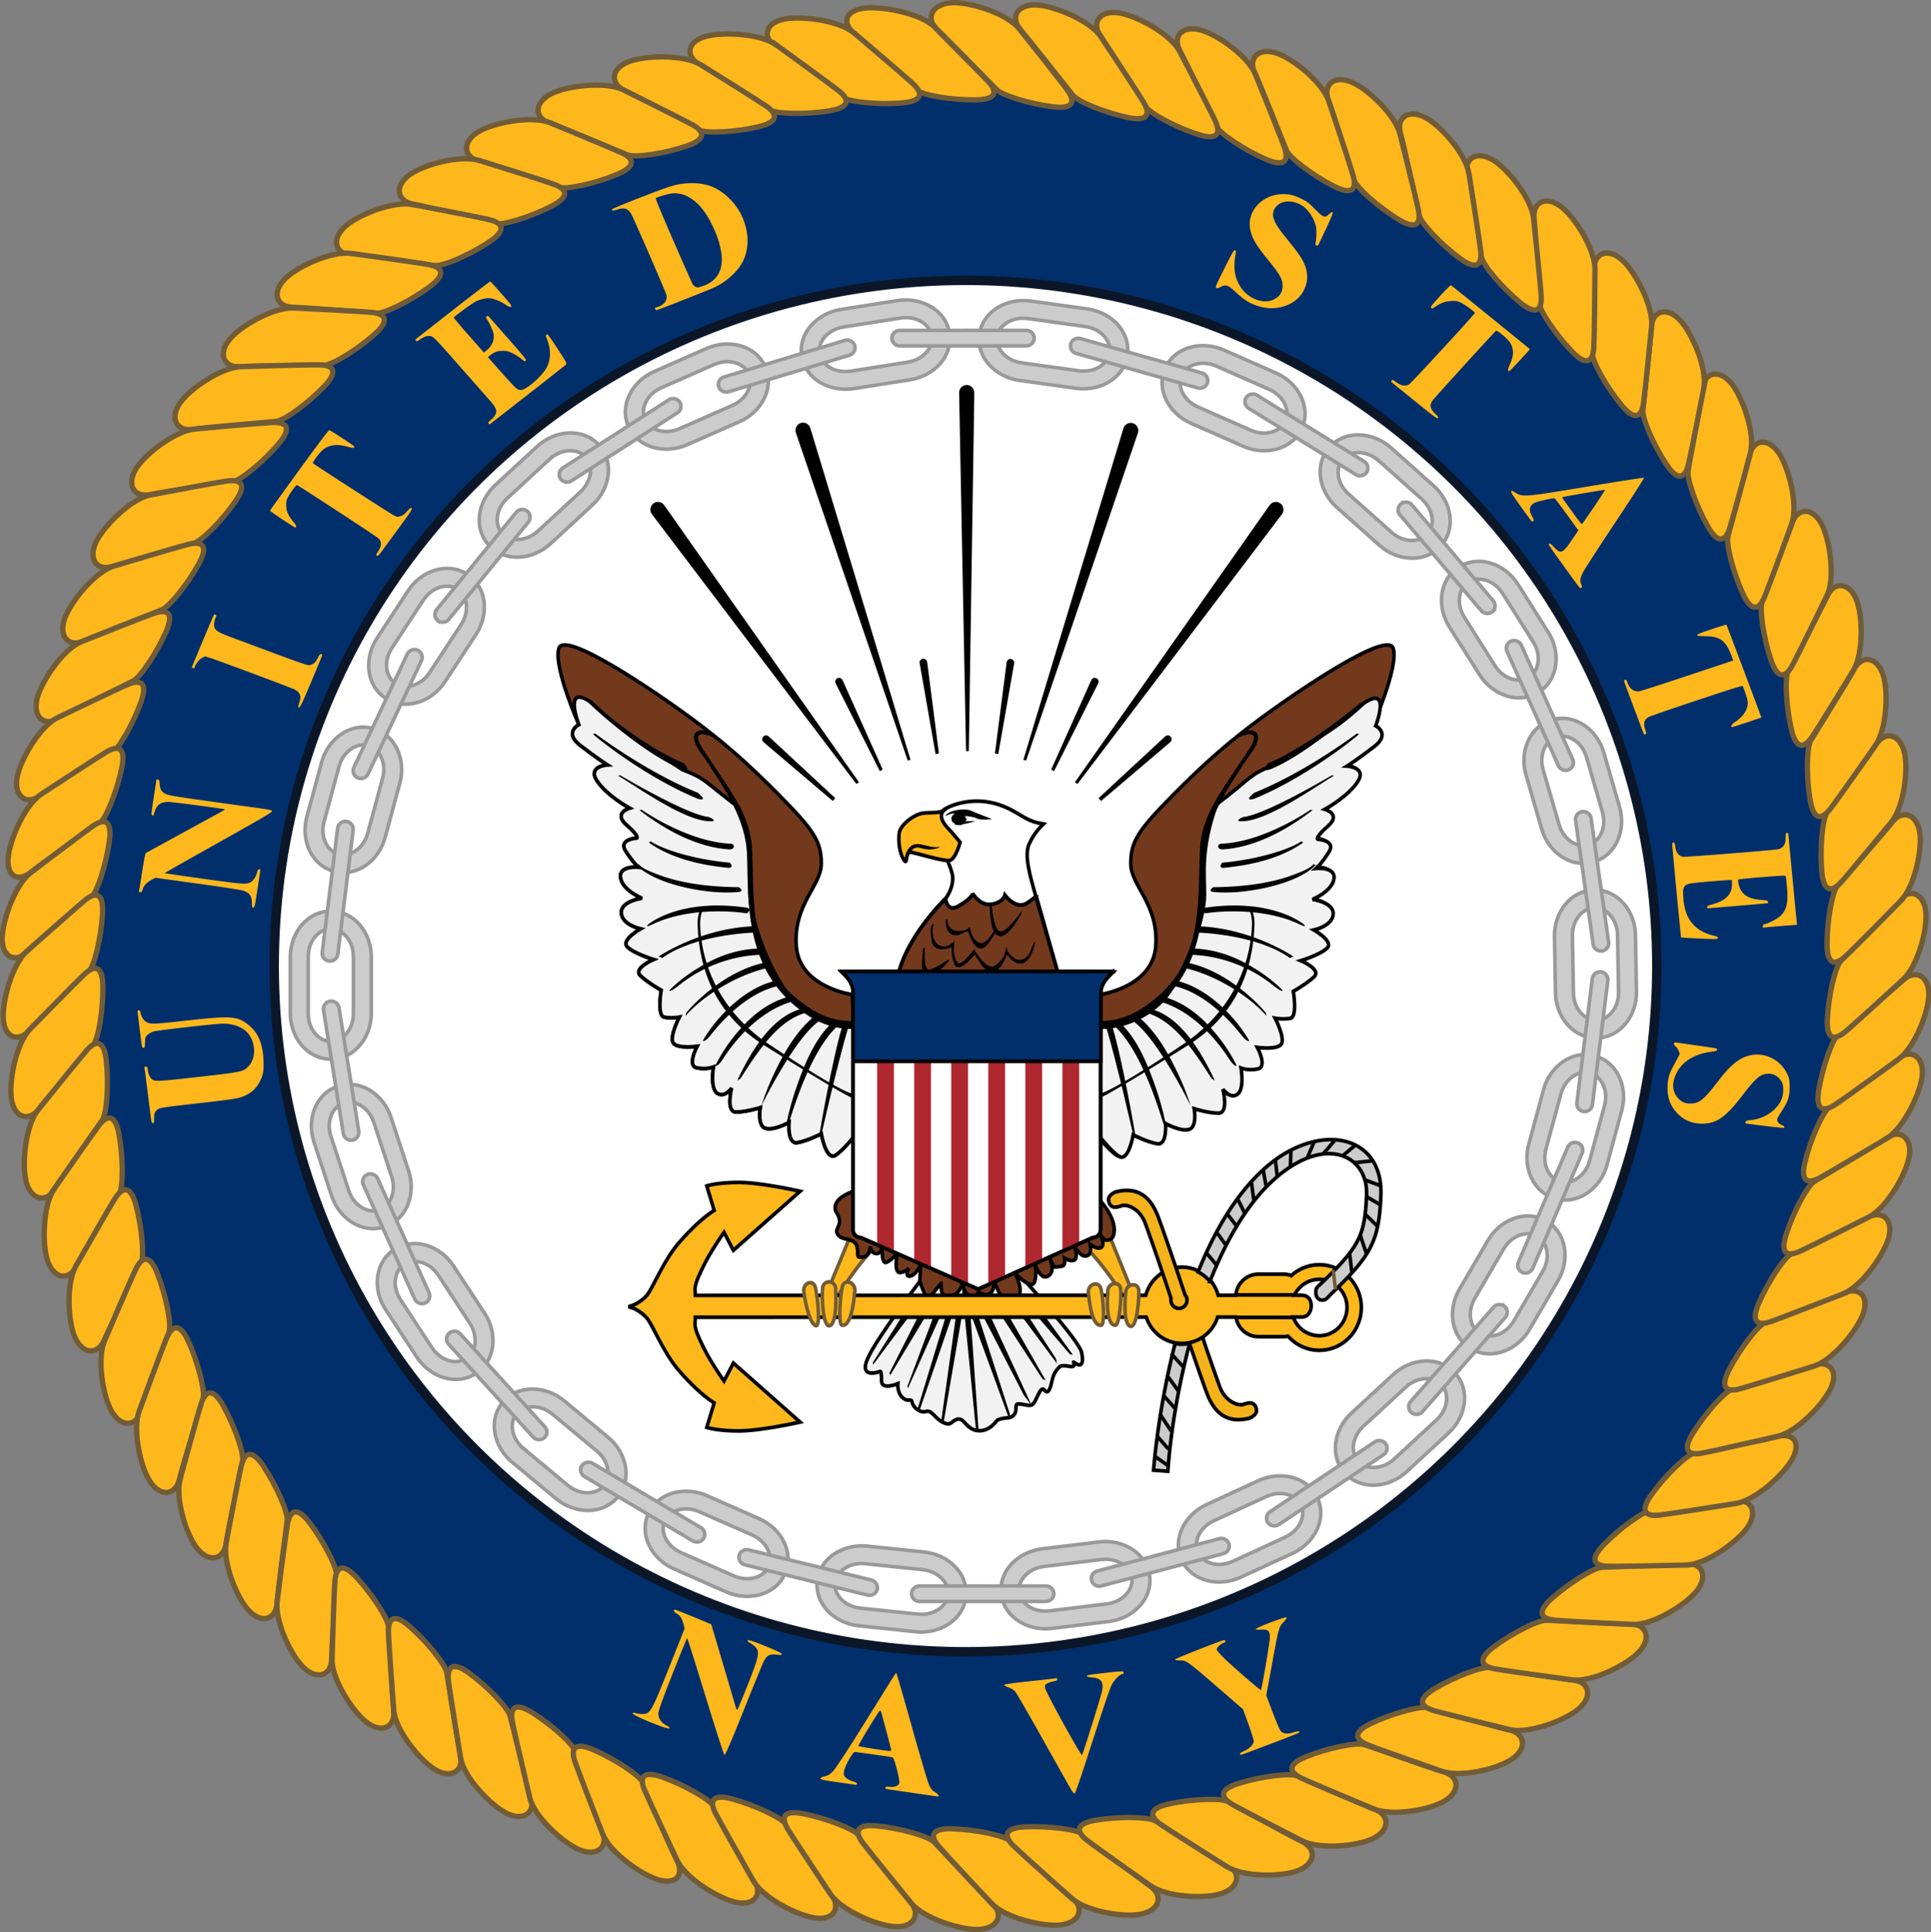 <svg xmlns="http://www.w3.org/2000/svg" xmlns:xlink="http://www.w3.org/1999/xlink" xml:space="preserve" version="1.0" viewBox="0 0 217.254 217.356"><rect x="0" y="0" width="217.254" height="217.356" fill="#808080" stroke="none"/><circle cx="108.627" cy="108.678" r="102.037" style="opacity:1;fill:#002f6c;fill-opacity:1;fill-rule:evenodd;stroke:none;stroke-width:.226;stroke-linecap:square;stroke-linejoin:miter;stroke-miterlimit:4;stroke-dasharray:none;stroke-dashoffset:0;stroke-opacity:1;paint-order:normal"/><g style="fill:#ffb81c;fill-opacity:1"><path d="M-234.78-349.425c-1.645-1.544-6.144-2.37-8.087-2.028-2.116.373-2.2 1.83-.756 2.925 1.446 1.096 6.18 5.678 6.927 6.275.747.597 3.981 1.12 6.627 1.081 2.392-.035 2.44-.96 1.345-2.107-1.095-1.146-6.057-6.146-6.057-6.146z" style="fill:#ffb81c;fill-opacity:1;fill-rule:evenodd;stroke:#715c37;stroke-width:.598;stroke-miterlimit:3.864" transform="translate(339.87 352.404)"/><path d="M-243.819-348.725c-1.745-1.428-6.117-1.959-8.032-1.485-2.084.516-2.184 2.146-.668 3.14 1.516.995 6.663 5.07 7.449 5.616.786.545 4.047.845 6.683.627 2.383-.197 2.369-1.125 1.198-2.193-1.171-1.067-6.63-5.705-6.63-5.705z" style="fill:#ffb81c;fill-opacity:1;fill-rule:evenodd;stroke:#715c37;stroke-width:.598;stroke-miterlimit:3.864" transform="translate(339.87 352.404)"/><path d="M-252.58-347.382c-1.848-1.287-6.243-1.478-8.114-.858-2.036.675-1.965 2.298-.379 3.171 1.586.873 6.984 4.542 7.81 5.024.825.482 4.097.53 6.704.108 2.357-.38 2.272-1.304 1.023-2.276-1.25-.972-7.044-5.169-7.044-5.169z" style="fill:#ffb81c;fill-opacity:1;fill-rule:evenodd;stroke:#715c37;stroke-width:.598;stroke-miterlimit:3.864" transform="translate(339.87 352.404)"/><path d="M-261.068-345.146c-1.933-1.155-6.329-1.038-8.15-.29-1.983.815-1.984 2.482-.34 3.242 1.642.76 7.465 3.988 8.321 4.412.856.424 4.122.242 6.692-.36 2.324-.543 2.175-1.458.863-2.34-1.315-.884-7.386-4.664-7.386-4.664z" style="fill:#ffb81c;fill-opacity:1;fill-rule:evenodd;stroke:#715c37;stroke-width:.598;stroke-miterlimit:3.864" transform="translate(339.87 352.404)"/><path d="M-269.785-342.318c-2.034-.963-6.396-.427-8.136.493-1.895 1.001-1.817 2.696-.109 3.294 1.707.6 7.89 3.216 8.782 3.556.893.34 4.123-.154 6.623-.999 2.26-.764 2.024-1.659.633-2.412-1.392-.752-7.793-3.932-7.793-3.932z" style="fill:#ffb81c;fill-opacity:1;fill-rule:evenodd;stroke:#715c37;stroke-width:.598;stroke-miterlimit:3.864" transform="translate(339.87 352.404)"/><path d="M-278.02-338.615c-2.096-.819-6.408.02-8.079 1.058-1.82 1.13-1.623 2.814.121 3.292 1.744.48 8.091 2.657 9.006 2.933.913.276 4.1-.44 6.534-1.458 2.2-.919 1.903-1.795.463-2.449-1.44-.654-8.046-3.376-8.046-3.376z" style="fill:#ffb81c;fill-opacity:1;fill-rule:evenodd;stroke:#715c37;stroke-width:.598;stroke-miterlimit:3.864" transform="translate(339.87 352.404)"/><path d="M-285.959-334.356c-2.152-.652-6.268.465-7.851 1.63-1.725 1.27-1.397 2.932.378 3.271 1.775.34 8.272 2.013 9.203 2.216.932.204 4.051-.76 6.397-1.964 2.121-1.088 1.755-1.938.27-2.477-1.486-.537-8.397-2.676-8.397-2.676z" style="fill:#ffb81c;fill-opacity:1;fill-rule:evenodd;stroke:#715c37;stroke-width:.598;stroke-miterlimit:3.864" transform="translate(339.87 352.404)"/><path d="M-293.465-329.4c-2.21-.405-6.17 1.17-7.61 2.506-1.57 1.455-1.055 3.07.746 3.205 1.8.137 8.44 1.063 9.388 1.16.948.096 3.937-1.214 6.128-2.674 1.982-1.32 1.523-2.123-.013-2.489-1.536-.367-8.64-1.709-8.64-1.709z" style="fill:#ffb81c;fill-opacity:1;fill-rule:evenodd;stroke:#715c37;stroke-width:.598;stroke-miterlimit:3.864" transform="translate(339.87 352.404)"/><path d="M-300.38-323.897c-2.228-.288-6.1 1.492-7.467 2.9-1.49 1.535-.892 3.12.914 3.161 1.805.042 8.481.62 9.433.667.951.047 3.866-1.418 5.978-2.99 1.91-1.422 1.41-2.199-.143-2.484-1.553-.285-8.715-1.254-8.715-1.254z" style="fill:#ffb81c;fill-opacity:1;fill-rule:evenodd;stroke:#715c37;stroke-width:.598;stroke-miterlimit:3.864" transform="translate(339.87 352.404)"/><path d="M-306.867-317.757c-2.244-.092-5.942 2.016-7.182 3.538-1.35 1.657-.616 3.183 1.185 3.068 1.8-.115 8.499-.12 9.45-.158.952-.036 3.726-1.749 5.692-3.498 1.778-1.582 1.211-2.312-.36-2.46-1.57-.149-8.785-.49-8.785-.49z" style="fill:#ffb81c;fill-opacity:1;fill-rule:evenodd;stroke:#715c37;stroke-width:.598;stroke-miterlimit:3.864" transform="translate(339.87 352.404)"/><path d="M-312.738-311.16c-2.242.084-5.763 2.475-6.878 4.09-1.215 1.756-.365 3.22 1.42 2.963 1.786-.256 8.46-.787 9.405-.898.945-.11 3.575-2.034 5.396-3.932 1.647-1.716 1.026-2.398-.551-2.424-1.577-.025-8.792.201-8.792.201z" style="fill:#ffb81c;fill-opacity:1;fill-rule:evenodd;stroke:#715c37;stroke-width:.598;stroke-miterlimit:3.864" transform="translate(339.87 352.404)"/><path d="M-317.972-304.138c-2.232.22-5.598 2.821-6.613 4.5-1.104 1.826-.167 3.234 1.599 2.87 1.766-.365 8.392-1.3 9.328-1.47.937-.169 3.444-2.248 5.145-4.252 1.538-1.813.877-2.456-.698-2.385-1.574.07-8.76.737-8.76.737z" style="fill:#ffb81c;fill-opacity:1;fill-rule:evenodd;stroke:#715c37;stroke-width:.598;stroke-miterlimit:3.864" transform="translate(339.87 352.404)"/><path d="M-322.969-296.719c-2.2.433-5.241 3.514-6.09 5.281-.923 1.924.086 3.292 1.809 2.76 1.723-.532 8.224-2.328 9.14-2.585.915-.257 3.209-2.566 4.71-4.723 1.356-1.95.637-2.527-.923-2.306-1.562.221-8.646 1.573-8.646 1.573z" style="fill:#ffb81c;fill-opacity:1;fill-rule:evenodd;stroke:#715c37;stroke-width:.598;stroke-miterlimit:3.864" transform="translate(339.87 352.404)"/><path d="M-327.091-288.71c-2.141.66-4.842 4.04-5.5 5.884-.718 2.01.43 3.263 2.085 2.555 1.656-.708 7.93-3.173 8.814-3.524.882-.35 2.921-2.885 4.188-5.186 1.145-2.08.369-2.578-1.159-2.195-1.527.383-8.428 2.465-8.428 2.465z" style="fill:#ffb81c;fill-opacity:1;fill-rule:evenodd;stroke:#715c37;stroke-width:.598;stroke-miterlimit:3.864" transform="translate(339.87 352.404)"/><path d="M-330.72-280.215c-2.074.843-4.469 4.444-4.963 6.338-.54 2.062.712 3.211 2.3 2.361 1.586-.849 7.619-3.849 8.467-4.276.848-.427 2.657-3.127 3.718-5.528.958-2.17.143-2.599-1.345-2.085-1.488.516-8.177 3.19-8.177 3.19z" style="fill:#ffb81c;fill-opacity:1;fill-rule:evenodd;stroke:#715c37;stroke-width:.598;stroke-miterlimit:3.864" transform="translate(339.87 352.404)"/><path d="M-333.433-271.65c-2.009.986-4.146 4.743-4.507 6.666-.394 2.094.934 3.152 2.458 2.195 1.523-.958 7.329-4.37 8.145-4.854.816-.485 2.432-3.304 3.321-5.77.805-2.232-.039-2.603-1.485-1.986-1.449.616-7.932 3.75-7.932 3.75z" style="fill:#ffb81c;fill-opacity:1;fill-rule:evenodd;stroke:#715c37;stroke-width:.598;stroke-miterlimit:3.864" transform="translate(339.87 352.404)"/><path d="M-335.282-263.029c-1.862 1.274-3.598 5.321-3.682 7.292-.089 2.146 1.315 2.541 2.697 1.365 1.38-1.176 6.874-4.813 7.618-5.414.745-.602 1.948-3.647 2.48-6.238.479-2.342-.416-2.59-1.77-1.766-1.355.824-7.343 4.761-7.343 4.761z" style="fill:#ffb81c;fill-opacity:1;fill-rule:evenodd;stroke:#715c37;stroke-width:.598;stroke-miterlimit:3.864" transform="translate(339.87 352.404)"/><path d="M-336.445-254.212c-1.77 1.397-3.228 5.551-3.176 7.521.056 2.146 1.628 2.593 2.925 1.327 1.296-1.266 6.385-5.416 7.086-6.066.701-.65 1.695-3.77 2.048-6.389.319-2.368-.59-2.555-1.885-1.64-1.295.913-6.998 5.247-6.998 5.247z" style="fill:#ffb81c;fill-opacity:1;fill-rule:evenodd;stroke:#715c37;stroke-width:.598;stroke-miterlimit:3.864" transform="translate(339.87 352.404)"/><path d="M-336.902-245.346c-1.654 1.528-2.784 5.778-2.58 7.737.222 2.133 1.823 2.412 3.018 1.051 1.194-1.36 5.937-5.844 6.586-6.545.648-.702 1.396-3.886 1.544-6.52.135-2.384-.785-2.5-2.003-1.489-1.22 1.01-6.565 5.766-6.565 5.766z" style="fill:#ffb81c;fill-opacity:1;fill-rule:evenodd;stroke:#715c37;stroke-width:.598;stroke-miterlimit:3.864" transform="translate(339.87 352.404)"/><path d="M-336.54-236.58c-1.543 1.64-2.374 5.955-2.033 7.894.37 2.111 1.999 2.47 3.094 1.03 1.096-1.44 5.5-6.433 6.098-7.178.597-.745 1.122-3.972 1.084-6.609-.032-2.387-.957-2.437-2.103-1.345-1.142 1.093-6.14 6.208-6.14 6.208z" style="fill:#ffb81c;fill-opacity:1;fill-rule:evenodd;stroke:#715c37;stroke-width:.598;stroke-miterlimit:3.864" transform="translate(339.87 352.404)"/><path d="M-335.648-227.463c-1.378 1.778-1.79 6.151-1.266 8.048.572 2.064 2.244 2.353 3.196.813.951-1.537 4.836-7.01 5.36-7.81.523-.798.734-4.059.446-6.68-.261-2.37-1.187-2.332-2.22-1.136-1.035 1.2-5.516 6.765-5.516 6.765z" style="fill:#ffb81c;fill-opacity:1;fill-rule:evenodd;stroke:#715c37;stroke-width:.598;stroke-miterlimit:3.864" transform="translate(339.87 352.404)"/><path d="M-333.798-218.629c-1.25 1.87-1.356 6.26-.7 8.113.713 2.02 2.4 2.189 3.243.59.841-1.6 4.334-7.329 4.8-8.16.465-.834.449-4.1-.022-6.693-.425-2.345-1.345-2.242-2.293-.978-.948 1.266-5.028 7.128-5.028 7.128z" style="fill:#ffb81c;fill-opacity:1;fill-rule:evenodd;stroke:#715c37;stroke-width:.598;stroke-miterlimit:3.864" transform="translate(339.87 352.404)"/><path d="M-331.341-209.965c-1.1 1.961-.891 6.219-.093 8.015.87 1.955 2.564 1.992 3.278.333.713-1.661 3.742-7.643 4.142-8.509.399-.866.126-4.119-.547-6.666-.608-2.304-1.516-2.129-2.362-.795-.844 1.335-4.418 7.622-4.418 7.622z" style="fill:#ffb81c;fill-opacity:1;fill-rule:evenodd;stroke:#715c37;stroke-width:.598;stroke-miterlimit:3.864" transform="translate(339.87 352.404)"/><path d="M-328.11-201.574c-.87 2.071-.182 6.275.814 7.969 1.084 1.844 2.772 1.688 3.293-.04.52-1.729 2.85-8.012 3.148-8.917.298-.904-.341-4.104-1.297-6.557-.864-2.219-1.746-1.942-2.435-.52-.688 1.42-3.523 8.065-3.523 8.065z" style="fill:#ffb81c;fill-opacity:1;fill-rule:evenodd;stroke:#715c37;stroke-width:.598;stroke-miterlimit:3.864" transform="translate(339.87 352.404)"/><path d="M-324.218-193.641c-.759 2.113.148 6.274 1.231 7.912 1.18 1.784 2.855 1.54 3.285-.213.428-1.753 2.427-8.146 2.677-9.065.25-.92-.555-4.079-1.639-6.479-.98-2.17-1.846-1.848-2.458-.393-.611 1.454-3.096 8.238-3.096 8.238z" style="fill:#ffb81c;fill-opacity:1;fill-rule:evenodd;stroke:#715c37;stroke-width:.598;stroke-miterlimit:3.864" transform="translate(339.87 352.404)"/><path d="M-319.61-185.99c-.573 2.17.694 6.233 1.915 7.77 1.33 1.674 2.979 1.286 3.252-.497.274-1.782 1.707-8.323 1.876-9.26.168-.937-.909-4.013-2.196-6.308-1.165-2.074-2-1.679-2.481-.177-.485 1.501-2.366 8.472-2.366 8.472z" style="fill:#ffb81c;fill-opacity:1;fill-rule:evenodd;stroke:#715c37;stroke-width:.598;stroke-miterlimit:3.864" transform="translate(339.87 352.404)"/><path d="M-314.425-178.842c-.4 2.207 1.18 6.157 2.518 7.593 1.457 1.563 3.069 1.047 3.202-.751.133-1.799 1.046-8.428 1.141-9.374.095-.947-1.22-3.927-2.683-6.112-1.323-1.976-2.124-1.517-2.486.018-.363 1.533-1.692 8.626-1.692 8.626z" style="fill:#ffb81c;fill-opacity:1;fill-rule:evenodd;stroke:#715c37;stroke-width:.598;stroke-miterlimit:3.864" transform="translate(339.87 352.404)"/><path d="M-308.687-172.226c-.264 2.227 1.553 6.07 2.976 7.422 1.549 1.471 3.126.857 3.149-.944.023-1.803.53-8.473.566-9.423.037-.951-1.458-3.844-3.05-5.936-1.44-1.891-2.212-1.384-2.48.17-.27 1.553-1.161 8.711-1.161 8.711z" style="fill:#ffb81c;fill-opacity:1;fill-rule:evenodd;stroke:#715c37;stroke-width:.598;stroke-miterlimit:3.864" transform="translate(339.87 352.404)"/><path d="M-302.511-165.755c-.05 2.24 2.308 5.872 3.852 7.079 1.682 1.314 3.236.622 3.086-1.173-.15-1.795-.51-8.528-.563-9.477-.055-.949-1.818-3.685-3.604-5.612-1.614-1.744-2.333-1.164-2.451.405-.12 1.571-.32 8.778-.32 8.778z" style="fill:#ffb81c;fill-opacity:1;fill-rule:evenodd;stroke:#715c37;stroke-width:.598;stroke-miterlimit:3.864" transform="translate(339.87 352.404)"/><path d="M-295.57-160.011c.185 2.231 2.908 5.595 4.569 6.633 1.809 1.132 3.28.281 2.943-1.487-.337-1.768-1.396-8.423-1.55-9.36-.153-.938-2.192-3.472-4.168-5.201-1.787-1.564-2.44-.914-2.394.659.046 1.572.6 8.756.6 8.756z" style="fill:#ffb81c;fill-opacity:1;fill-rule:evenodd;stroke:#715c37;stroke-width:.598;stroke-miterlimit:3.864" transform="translate(339.87 352.404)"/><path d="M-288.049-154.645c.38 2.205 3.383 5.316 5.128 6.206 1.899.969 3.29-.006 2.801-1.737-.49-1.731-2.126-8.265-2.36-9.185-.234-.92-2.485-3.266-4.603-4.815-1.916-1.402-2.51-.697-2.326.865.183 1.562 1.36 8.666 1.36 8.666z" style="fill:#ffb81c;fill-opacity:1;fill-rule:evenodd;stroke:#715c37;stroke-width:.598;stroke-miterlimit:3.864" transform="translate(339.87 352.404)"/><path d="M-280.262-150.158c.531 2.174 3.745 5.066 5.546 5.832 1.962.834 3.28-.235 2.672-1.928-.608-1.693-2.696-8.094-2.995-8.994-.298-.901-2.706-3.084-4.926-4.481-2.007-1.265-2.55-.521-2.259 1.025.292 1.544 1.962 8.546 1.962 8.546z" style="fill:#ffb81c;fill-opacity:1;fill-rule:evenodd;stroke:#715c37;stroke-width:.598;stroke-miterlimit:3.864" transform="translate(339.87 352.404)"/><path d="M-272.035-146.017c.86 2.085 4.459 4.625 6.37 5.115 2.082.533 2.76-.758 1.897-2.352-.864-1.595-3.28-7.723-3.715-8.575-.433-.853-3.164-2.663-5.589-3.72-2.192-.956-2.62-.133-2.096 1.363.525 1.496 3.133 8.169 3.133 8.169z" style="fill:#ffb81c;fill-opacity:1;fill-rule:evenodd;stroke:#715c37;stroke-width:.598;stroke-miterlimit:3.864" transform="translate(339.87 352.404)"/><path d="M-263.648-143.046c1 2.02 4.761 4.309 6.7 4.668 2.112.39 2.876-1.053 1.907-2.584-.97-1.531-3.972-7.368-4.463-8.189-.49-.821-3.337-2.44-5.827-3.33-2.251-.805-2.623.046-1.998 1.502.625 1.456 3.68 7.933 3.68 7.933z" style="fill:#ffb81c;fill-opacity:1;fill-rule:evenodd;stroke:#715c37;stroke-width:.598;stroke-miterlimit:3.864" transform="translate(339.87 352.404)"/><path d="M-255.067-140.757c1.15 1.935 5.075 3.924 7.034 4.131 2.133.227 2.74-1.281 1.656-2.731-1.084-1.45-4.483-7.021-5.035-7.8-.553-.779-3.512-2.173-6.061-2.866-2.304-.627-2.608.249-1.873 1.65.735 1.403 4.279 7.616 4.279 7.616z" style="fill:#ffb81c;fill-opacity:1;fill-rule:evenodd;stroke:#715c37;stroke-width:.598;stroke-miterlimit:3.864" transform="translate(339.87 352.404)"/><path d="M-246.413-139.288c1.283 1.849 5.334 3.559 7.302 3.628 2.143.077 2.833-1.44 1.651-2.811-1.182-1.371-5.15-6.716-5.756-7.454-.604-.739-3.653-1.922-6.242-2.436-2.343-.464-2.585.43-1.752 1.776.83 1.348 4.797 7.297 4.797 7.297z" style="fill:#ffb81c;fill-opacity:1;fill-rule:evenodd;stroke:#715c37;stroke-width:.598;stroke-miterlimit:3.864" transform="translate(339.87 352.404)"/><path d="M-237.305-138.265c1.454 1.717 5.649 3.029 7.613 2.91 2.14-.128 2.768-1.705 1.461-2.955-1.307-1.25-5.856-6.186-6.529-6.863-.672-.677-3.818-1.563-6.444-1.825-2.374-.237-2.529.675-1.573 1.935s5.472 6.798 5.472 6.798z" style="fill:#ffb81c;fill-opacity:1;fill-rule:evenodd;stroke:#715c37;stroke-width:.598;stroke-miterlimit:3.864" transform="translate(339.87 352.404)"/><path d="M-228.275-138.237c1.57 1.61 5.843 2.628 7.794 2.372 2.125-.277 2.642-1.893 1.25-3.049-1.39-1.155-6.27-5.761-6.988-6.389-.717-.629-3.916-1.292-6.553-1.371-2.384-.071-2.475.85-1.433 2.039 1.041 1.189 5.93 6.398 5.93 6.398z" style="fill:#ffb81c;fill-opacity:1;fill-rule:evenodd;stroke:#715c37;stroke-width:.598;stroke-miterlimit:3.864" transform="translate(339.87 352.404)"/><path d="M-219.285-138.838c1.688 1.482 5.898 2.164 7.823 1.757 2.095-.443 2.483-2.094 1.008-3.136-1.478-1.043-6.701-5.249-7.467-5.819-.764-.569-4.004-.979-6.637-.851-2.38.115-2.398 1.04-1.268 2.144 1.131 1.105 6.54 5.905 6.54 5.905z" style="fill:#ffb81c;fill-opacity:1;fill-rule:evenodd;stroke:#715c37;stroke-width:.598;stroke-miterlimit:3.864" transform="translate(339.87 352.404)"/><path d="M-210.402-140.252c1.847 1.281 6.104 1.481 7.967.86 2.03-.678 2.23-2.36.646-3.229-1.584-.867-7.247-4.452-8.07-4.933-.825-.479-4.088-.52-6.688-.095-2.351.385-2.264 1.305-1.017 2.272 1.247.97 7.162 5.125 7.162 5.125z" style="fill:#ffb81c;fill-opacity:1;fill-rule:evenodd;stroke:#715c37;stroke-width:.598;stroke-miterlimit:3.864" transform="translate(339.87 352.404)"/><path d="M-201.83-142.409c1.91 1.182 6.17 1.159 7.998.44 1.99-.781 2.102-2.472.476-3.255-1.627-.784-7.469-4.067-8.317-4.503-.847-.435-4.106-.305-6.68.256-2.326.506-2.191 1.421-.896 2.321 1.297.902 7.419 4.741 7.419 4.741z" style="fill:#ffb81c;fill-opacity:1;fill-rule:evenodd;stroke:#715c37;stroke-width:.598;stroke-miterlimit:3.864" transform="translate(339.87 352.404)"/><path d="M-193.384-145.323c2.004 1.011 6.244.617 8.003-.257 1.913-.952 1.875-2.645.188-3.283-1.688-.638-7.79-3.398-8.672-3.758-.883-.36-4.115.054-6.628.835-2.273.707-2.06 1.605-.69 2.39 1.369.784 7.799 4.073 7.799 4.073z" style="fill:#ffb81c;fill-opacity:1;fill-rule:evenodd;stroke:#715c37;stroke-width:.598;stroke-miterlimit:3.864" transform="translate(339.87 352.404)"/><path d="M-185.311-148.907c2.076.85 6.27.126 7.953-.883 1.832-1.099 1.662-2.782-.07-3.286-1.73-.504-8.028-2.775-8.935-3.065-.907-.289-4.098.377-6.54 1.353-2.209.882-1.926 1.761-.5 2.436 1.427.673 8.092 3.445 8.092 3.445z" style="fill:#ffb81c;fill-opacity:1;fill-rule:evenodd;stroke:#715c37;stroke-width:.598;stroke-miterlimit:3.864" transform="translate(339.87 352.404)"/><path d="M-177.645-153.14c2.124.721 6.265-.258 7.883-1.367 1.76-1.208 1.488-2.877-.271-3.274-1.759-.397-8.18-2.279-9.103-2.513-.923-.233-4.065.625-6.442 1.748-2.15 1.015-1.814 1.875-.35 2.46s8.283 2.946 8.283 2.946z" style="fill:#ffb81c;fill-opacity:1;fill-rule:evenodd;stroke:#715c37;stroke-width:.598;stroke-miterlimit:3.864" transform="translate(339.87 352.404)"/><path d="M-170.027-157.834c2.183.514 6.226-1.036 7.728-2.295 1.637-1.37 1.282-3.033-.506-3.26-1.788-.228-8.45-1.275-9.391-1.42-.94-.144-3.984 1.012-6.241 2.356-2.042 1.216-1.625 2.038-.112 2.481 1.513.444 8.522 2.138 8.522 2.138z" style="fill:#ffb81c;fill-opacity:1;fill-rule:evenodd;stroke:#715c37;stroke-width:.598;stroke-miterlimit:3.864" transform="translate(339.87 352.404)"/><path d="M-162.963-163.425c2.222.282 6.079-1.681 7.442-3.088 1.482-1.533.956-3.149-.845-3.188-1.8-.039-8.533-.386-9.482-.43-.95-.045-3.855 1.421-5.957 2.993-1.902 1.422-1.402 2.195.147 2.478 1.55.281 8.695 1.235 8.695 1.235z" style="fill:#ffb81c;fill-opacity:1;fill-rule:evenodd;stroke:#715c37;stroke-width:.598;stroke-miterlimit:3.864" transform="translate(339.87 352.404)"/><path d="M-156.148-169.664c2.237.088 5.907-2.203 7.14-3.724 1.344-1.655.679-3.218-1.118-3.1-1.796.118-8.529.359-9.478.397-.95.038-3.713 1.751-5.67 3.499-1.77 1.581-1.205 2.309.362 2.454 1.567.145 8.764.474 8.764.474z" style="fill:#ffb81c;fill-opacity:1;fill-rule:evenodd;stroke:#715c37;stroke-width:.598;stroke-miterlimit:3.864" transform="translate(339.87 352.404)"/><path d="M-150.138-176.344c2.237-.068 5.736-2.608 6.86-4.21 1.224-1.744.45-3.257-1.331-3.014-1.783.244-8.481.954-9.425 1.059-.943.104-3.58 2.004-5.408 3.885-1.655 1.699-1.04 2.385.532 2.421 1.573.036 8.772-.141 8.772-.141z" style="fill:#ffb81c;fill-opacity:1;fill-rule:evenodd;stroke:#715c37;stroke-width:.598;stroke-miterlimit:3.864" transform="translate(339.87 352.404)"/><path d="M-144.5-183.283c2.222-.396 5.47-3.369 6.357-5.131.965-1.919-.152-2.855-1.895-2.353-1.742.504-8.246 1.559-9.171 1.801-.927.241-3.277 2.522-4.827 4.664-1.4 1.938-.688 2.531.887 2.337 1.573-.193 8.65-1.318 8.65-1.318z" style="fill:#ffb81c;fill-opacity:1;fill-rule:evenodd;stroke:#715c37;stroke-width:.598;stroke-miterlimit:3.864" transform="translate(339.87 352.404)"/><path d="M-139.809-190.84c2.188-.545 5.226-3.73 5.989-5.548.832-1.979-.415-3.032-2.118-2.412-1.704.62-8.048 2.309-8.954 2.613-.908.304-3.097 2.737-4.496 4.979-1.266 2.027-.515 2.57 1.042 2.271 1.556-.3 8.537-1.903 8.537-1.903z" style="fill:#ffb81c;fill-opacity:1;fill-rule:evenodd;stroke:#715c37;stroke-width:.598;stroke-miterlimit:3.864" transform="translate(339.87 352.404)"/><path d="M-135.744-198.731c2.137-.712 4.915-4.12 5.535-5.989.676-2.035-.669-2.947-2.316-2.197-1.647.748-7.816 2.882-8.695 3.255-.88.373-2.871 2.966-4.093 5.308-1.103 2.116-.313 2.6 1.215 2.18 1.526-.421 8.354-2.557 8.354-2.557z" style="fill:#ffb81c;fill-opacity:1;fill-rule:evenodd;stroke:#715c37;stroke-width:.598;stroke-miterlimit:3.864" transform="translate(339.87 352.404)"/><path d="M-132.466-206.868c2.08-.858 4.614-4.45 5.103-6.357.53-2.076-.805-3.073-2.397-2.21-1.592.861-7.66 3.6-8.511 4.032-.852.433-2.656 3.158-3.71 5.577-.952 2.188-.131 2.613 1.362 2.089 1.492-.524 8.153-3.131 8.153-3.131z" style="fill:#ffb81c;fill-opacity:1;fill-rule:evenodd;stroke:#715c37;stroke-width:.598;stroke-miterlimit:3.864" transform="translate(339.87 352.404)"/><path d="M-129.526-215.543c1.988-1.055 4.164-4.87 4.466-6.813.33-2.117-1.077-3.066-2.576-2.056-1.5 1.01-7.294 4.4-8.1 4.912-.804.513-2.34 3.396-3.155 5.903-.738 2.268.122 2.613 1.556 1.948 1.435-.664 7.809-3.894 7.809-3.894z" style="fill:#ffb81c;fill-opacity:1;fill-rule:evenodd;stroke:#715c37;stroke-width:.598;stroke-miterlimit:3.864" transform="translate(339.87 352.404)"/><path d="M-127.575-224.354c1.909-1.189 3.813-5.146 3.979-7.104.18-2.134-1.288-2.982-2.714-1.87-1.425 1.11-6.965 4.895-7.732 5.463-.767.566-2.096 3.55-2.735 6.106-.577 2.313.304 2.597 1.688 1.834 1.383-.764 7.514-4.429 7.514-4.429z" style="fill:#ffb81c;fill-opacity:1;fill-rule:evenodd;stroke:#715c37;stroke-width:.598;stroke-miterlimit:3.864" transform="translate(339.87 352.404)"/><path d="M-126.248-233.259c1.81-1.335 3.372-5.3 3.384-7.265.013-2.14-1.518-2.87-2.851-1.65-1.333 1.218-6.556 5.423-7.276 6.05-.72.624-1.81 3.7-2.246 6.3-.395 2.348.506 2.562 1.825 1.694 1.32-.87 7.164-5.129 7.164-5.129z" style="fill:#ffb81c;fill-opacity:1;fill-rule:evenodd;stroke:#715c37;stroke-width:.598;stroke-miterlimit:3.864" transform="translate(339.87 352.404)"/><path d="M-125.737-242.234c1.644-1.53 2.748-5.644 2.537-7.596-.23-2.126-1.832-2.679-3.018-1.317-1.186 1.362-5.895 6.128-6.54 6.83-.643.702-1.377 3.88-1.516 6.508-.126 2.377.792 2.49 2.004 1.477 1.213-1.012 6.533-5.902 6.533-5.902z" style="fill:#ffb81c;fill-opacity:1;fill-rule:evenodd;stroke:#715c37;stroke-width:.598;stroke-miterlimit:3.864" transform="translate(339.87 352.404)"/><path d="M-126.02-251.064c1.562-1.613 2.448-5.778 2.136-7.716-.342-2.11-1.97-2.579-3.08-1.157-1.112 1.422-5.567 6.426-6.172 7.161-.606.734-1.173 3.945-1.174 6.577-.001 2.38.922 2.443 2.078 1.37 1.156-1.075 6.213-6.235 6.213-6.235z" style="fill:#ffb81c;fill-opacity:1;fill-rule:evenodd;stroke:#715c37;stroke-width:.598;stroke-miterlimit:3.864" transform="translate(339.87 352.404)"/><path d="M-127.069-259.93c1.415-1.742 1.934-5.966 1.453-7.869-.522-2.072-2.185-2.396-3.168-.884-.983 1.512-4.981 6.883-5.52 7.667-.54.784-.825 4.03-.597 6.65.207 2.37 1.13 2.352 2.19 1.183 1.059-1.17 5.642-6.747 5.642-6.747z" style="fill:#ffb81c;fill-opacity:1;fill-rule:evenodd;stroke:#715c37;stroke-width:.598;stroke-miterlimit:3.864" transform="translate(339.87 352.404)"/><path d="M-128.85-268.576c1.27-1.847 1.458-6.096.83-7.954-.685-2.023-2.366-2.216-3.228-.632-.86 1.584-4.423 7.25-4.898 8.072-.475.824-.504 4.081-.07 6.673.392 2.345 1.31 2.255 2.272 1.007.961-1.248 5.093-7.166 5.093-7.166z" style="fill:#ffb81c;fill-opacity:1;fill-rule:evenodd;stroke:#715c37;stroke-width:.598;stroke-miterlimit:3.864" transform="translate(339.87 352.404)"/><path d="M-131.356-276.965c1.157-1.92 1.083-6.17.342-7.987-.805-1.977-2.494-2.067-3.256-.434-.764 1.633-3.972 7.502-4.396 8.353-.425.851-.255 4.102.336 6.663.534 2.316 1.445 2.17 2.33.866.884-1.304 4.644-7.46 4.644-7.46z" style="fill:#ffb81c;fill-opacity:1;fill-rule:evenodd;stroke:#715c37;stroke-width:.598;stroke-miterlimit:3.864" transform="translate(339.87 352.404)"/><path d="M-134.32-285.402c.967-2.02.313-6.3-.598-8.035-.99-1.89-2.69-1.897-3.293-.2-.604 1.698-3.048 7.98-3.388 8.868-.342.887.14 4.105.973 6.596.754 2.252 1.646 2.021 2.4.638.755-1.383 3.906-7.867 3.906-7.867z" style="fill:#ffb81c;fill-opacity:1;fill-rule:evenodd;stroke:#715c37;stroke-width:.598;stroke-miterlimit:3.864" transform="translate(339.87 352.404)"/><path d="M-138.281-293.489c.75-2.11-.348-6.294-1.434-7.924-1.183-1.774-2.873-1.604-3.295.145-.42 1.75-2.194 8.25-2.44 9.167-.245.917.57 4.065 1.658 6.454.984 2.16 1.847 1.836 2.452.384.606-1.452 3.059-8.226 3.059-8.226z" style="fill:#ffb81c;fill-opacity:1;fill-rule:evenodd;stroke:#715c37;stroke-width:.598;stroke-miterlimit:3.864" transform="translate(339.87 352.404)"/><path d="M-142.927-301.473c.563-2.166-.895-6.236-2.117-7.765-1.333-1.664-3.002-1.348-3.269.432-.267 1.78-1.466 8.405-1.63 9.34-.165.935.92 3.998 2.212 6.282 1.168 2.065 2 1.667 2.476.168.477-1.499 2.328-8.457 2.328-8.457z" style="fill:#ffb81c;fill-opacity:1;fill-rule:evenodd;stroke:#715c37;stroke-width:.598;stroke-miterlimit:3.864" transform="translate(339.87 352.404)"/><path d="M-148.175-308.764c.41-2.199-1.328-6.156-2.653-7.595-1.444-1.566-3.088-1.134-3.229.658-.143 1.792-.874 8.483-.974 9.427-.1.943 1.196 3.922 2.644 6.11 1.31 1.977 2.11 1.522 2.48-.006.371-1.527 1.732-8.594 1.732-8.594z" style="fill:#ffb81c;fill-opacity:1;fill-rule:evenodd;stroke:#715c37;stroke-width:.598;stroke-miterlimit:3.864" transform="translate(339.87 352.404)"/><path d="M-154.045-315.757c.18-2.24-1.87-6.124-3.348-7.423-1.608-1.415-3.165-.74-3.119 1.067.046 1.807-.206 8.511-.206 9.464 0 .954 1.608 3.796 3.285 5.831 1.516 1.84 2.27 1.301 2.479-.265.21-1.566.91-8.674.91-8.674z" style="fill:#ffb81c;fill-opacity:1;fill-rule:evenodd;stroke:#715c37;stroke-width:.598;stroke-miterlimit:3.864" transform="translate(339.87 352.404)"/><path d="M-160.418-322.12c.002-2.248-2.257-5.863-3.83-7.042-1.714-1.283-3.212-.489-3.024 1.308.188 1.797.462 8.496.537 9.447.074.95 1.9 3.657 3.731 5.552 1.655 1.715 2.363 1.12 2.45-.458.085-1.577.136-8.808.136-8.808z" style="fill:#ffb81c;fill-opacity:1;fill-rule:evenodd;stroke:#715c37;stroke-width:.598;stroke-miterlimit:3.864" transform="translate(339.87 352.404)"/><path d="M-167.333-327.87c-.252-2.23-2.904-5.565-4.601-6.558-1.847-1.08-3.244-.122-2.854 1.641.39 1.763 1.42 8.383 1.603 9.32.182.934 2.3 3.415 4.332 5.09 1.838 1.515 2.475.844 2.38-.732-.092-1.576-.86-8.76-.86-8.76z" style="fill:#ffb81c;fill-opacity:1;fill-rule:evenodd;stroke:#715c37;stroke-width:.598;stroke-miterlimit:3.864" transform="translate(339.87 352.404)"/><path d="M-174.603-332.896c-.368-2.215-3.192-5.404-4.937-6.306-1.9-.982-3.245.048-2.764 1.787.481 1.74 1.857 8.295 2.088 9.22.23.923 2.476 3.29 4.592 4.855 1.914 1.416 2.513.713 2.338-.855-.175-1.568-1.317-8.7-1.317-8.7z" style="fill:#ffb81c;fill-opacity:1;fill-rule:evenodd;stroke:#715c37;stroke-width:.598;stroke-miterlimit:3.864" transform="translate(339.87 352.404)"/><path d="M-182.36-337.328c-.56-2.173-3.648-5.103-5.465-5.849-1.976-.813-3.226.33-2.595 2.02.632 1.69 2.572 8.097 2.883 8.997.31.9 2.75 3.06 4.994 4.435 2.029 1.244 2.565.491 2.254-1.055-.311-1.546-2.071-8.548-2.071-8.548z" style="fill:#ffb81c;fill-opacity:1;fill-rule:evenodd;stroke:#715c37;stroke-width:.598;stroke-miterlimit:3.864" transform="translate(339.87 352.404)"/><path d="M-190.374-341.039c-.728-2.12-4.036-4.799-5.903-5.399-2.034-.654-3.19.582-2.428 2.216.762 1.634 3.198 7.867 3.578 8.74.38.872 2.981 2.832 5.326 4.026 2.119 1.08 2.594.29 2.16-1.228-.43-1.516-2.733-8.355-2.733-8.355z" style="fill:#ffb81c;fill-opacity:1;fill-rule:evenodd;stroke:#715c37;stroke-width:.598;stroke-miterlimit:3.864" transform="translate(339.87 352.404)"/><path d="M-198.612-344.017c-.855-2.072-4.319-4.542-6.22-5.027-2.07-.529-3.148.775-2.287 2.36.859 1.583 3.672 7.653 4.104 8.5.433.847 3.148 2.645 5.56 3.693 2.181.95 2.605.13 2.082-1.357-.523-1.485-3.239-8.169-3.239-8.169z" style="fill:#ffb81c;fill-opacity:1;fill-rule:evenodd;stroke:#715c37;stroke-width:.598;stroke-miterlimit:3.864" transform="translate(339.87 352.404)"/><path d="M-207.162-346.654c-1.051-1.979-4.88-4-6.818-4.3-2.109-.329-3.127 1.033-2.12 2.527 1.008 1.494 4.606 7.196 5.117 7.998.51.802 3.386 2.33 5.884 3.142 2.26.735 2.606-.12 1.942-1.55-.663-1.429-4.005-7.817-4.005-7.817z" style="fill:#ffb81c;fill-opacity:1;fill-rule:evenodd;stroke:#715c37;stroke-width:.598;stroke-miterlimit:3.864" transform="translate(339.87 352.404)"/><path d="M-216.023-348.283c-1.25-1.857-5.27-3.465-7.227-3.563-2.13-.105-3 1.354-1.843 2.734s5.33 6.671 5.922 7.415c.592.744 3.607 1.962 6.177 2.508 2.323.494 2.576-.392 1.768-1.743-.809-1.35-4.797-7.35-4.797-7.35zm-9.187-.902c-1.406-1.74-5.547-2.992-7.504-2.917-2.13.08-3.098 1.61-1.826 2.883 1.271 1.272 6.117 6.177 6.773 6.866.653.688 3.763 1.64 6.368 1.96 2.355.29 2.53-.616 1.607-1.89-.922-1.274-5.417-6.902-5.417-6.902z" style="fill:#ffb81c;fill-opacity:1;fill-rule:evenodd;stroke:#715c37;stroke-width:.598;stroke-miterlimit:3.864" transform="translate(339.87 352.404)"/></g><ellipse cx="108.627" cy="108.678" rx="77.778" ry="77.138" style="opacity:1;fill:#fff;fill-opacity:1;fill-rule:evenodd;stroke:#0b1728;stroke-width:1.057;stroke-linecap:square;stroke-linejoin:miter;stroke-miterlimit:4;stroke-dasharray:none;stroke-dashoffset:0;stroke-opacity:1;paint-order:normal"/><g style="stroke:#999"><path d="M582.531 102.468c1.337-2.315.944-5.376-1.338-6.693-2.282-1.317-5.13-.126-6.468 2.188l-3.19 5.523c-1.337 2.314-.944 5.376 1.339 6.692 2.28 1.316 5.13.127 6.467-2.188zm-1.728-.996-3.19 5.522c-.945 1.637-2.67 2.079-3.745 1.46-1.074-.621-1.554-2.335-.607-3.972l3.19-5.523c.945-1.637 2.67-2.08 3.744-1.46 1.077.622 1.555 2.336.608 3.973zM441.44 66.099c0-2.673 1.87-5.127 4.506-5.127 2.635 0 4.506 2.455 4.506 5.127v6.377c0 2.673-1.87 5.127-4.506 5.127-2.635 0-4.506-2.454-4.506-5.127zm1.993 0v6.377c0 1.891 1.272 3.135 2.513 3.135 1.242 0 2.513-1.244 2.513-3.135v-6.377c0-1.891-1.271-3.135-2.513-3.135s-2.513 1.245-2.513 3.135zm.633 20.808c-.826-2.542.194-5.454 2.701-6.268 2.507-.814 5.045.942 5.871 3.484l1.972 6.064c.827 2.543-.194 5.454-2.7 6.269-2.506.813-5.044-.942-5.872-3.484zm1.896-.616 1.972 6.066c.584 1.797 2.179 2.588 3.36 2.205 1.18-.384 2.005-1.96 1.42-3.76l-1.972-6.063c-.584-1.798-2.179-2.59-3.36-2.206-1.179.384-2.004 1.96-1.42 3.758z" style="fill:#ccc;stroke:#999;stroke-width:.398;stroke-miterlimit:3.864" transform="matrix(1.011 0 0 1.001 -413.633 41.467)"/><g style="fill:#ccc;stroke:#999"><path d="m39.045 127.313-2.194-13.845a.882.882 0 0 1 .719-1.021.884.884 0 0 1 .999.749l2.194 13.846c.077.488-.245.946-.719 1.021a.885.885 0 0 1-.999-.75z" style="fill:#ccc;stroke:#999;stroke-width:.398;stroke-miterlimit:3.864" transform="matrix(1.012 0 0 1.001 -.89 .072)"/></g><path d="M452.04 105.742c-1.457-2.241-1.225-5.318.985-6.754 2.21-1.435 5.118-.394 6.573 1.848l3.476 5.349c1.457 2.24 1.225 5.318-.985 6.753-2.21 1.436-5.118.395-6.573-1.847zm1.672-1.085 3.475 5.349c1.03 1.585 2.775 1.938 3.816 1.262 1.042-.677 1.43-2.412.4-3.998l-3.476-5.35c-1.03-1.584-2.775-1.936-3.816-1.26-1.042.676-1.43 2.412-.4 3.997z" style="fill:#ccc;stroke:#999;stroke-width:.398;stroke-miterlimit:3.864" transform="matrix(1.011 0 0 1.001 -413.633 41.467)"/><g style="fill:#ccc;stroke:#999"><path d="m46.984 145.902-5.703-12.805a.883.883 0 0 1 .43-1.173c.438-.195.958.014 1.159.466l5.703 12.805a.883.883 0 0 1-.429 1.173.885.885 0 0 1-1.16-.466z" style="fill:#ccc;stroke:#999;stroke-width:.398;stroke-miterlimit:3.864" transform="matrix(1.012 0 0 1.001 -.89 .072)"/></g><path d="M466.129 122.904c-2.05-1.718-2.728-4.73-1.034-6.746 1.694-2.018 4.777-1.873 6.826-.155l4.888 4.1c2.049 1.718 2.727 4.729 1.033 6.746-1.694 2.019-4.778 1.873-6.826.155zm1.281-1.526 4.887 4.1c1.45 1.216 3.221 1.042 4.02.09.797-.95.66-2.724-.788-3.938l-4.888-4.1c-1.449-1.215-3.22-1.041-4.02-.09-.797.949-.66 2.723.79 3.938z" style="fill:#ccc;stroke:#999;stroke-width:.398;stroke-miterlimit:3.864" transform="matrix(1.011 0 0 1.001 -413.633 41.467)"/><g style="fill:#ccc;stroke:#999"><path d="m60.145 161.424-9.382-10.415a.885.885 0 0 1 .046-1.249.884.884 0 0 1 1.246.084l9.382 10.416c.331.368.311.927-.046 1.248a.883.883 0 0 1-1.246-.084z" style="fill:#ccc;stroke:#999;stroke-width:.398;stroke-miterlimit:3.864" transform="matrix(1.012 0 0 1.001 -.89 .072)"/></g><path d="M484.134 134.892c-2.443-1.088-3.926-3.794-2.854-6.201 1.072-2.406 4.077-3.117 6.52-2.03l5.828 2.595c2.444 1.087 3.926 3.794 2.855 6.2-1.072 2.407-4.076 3.117-6.52 2.03zm.811-1.82 5.83 2.593c1.727.77 3.382.114 3.887-1.02.505-1.134-.115-2.801-1.843-3.57l-5.83-2.593c-1.727-.77-3.382-.114-3.887 1.02-.506 1.134.116 2.8 1.843 3.57z" style="fill:#ccc;stroke:#999;stroke-width:.398;stroke-miterlimit:3.864" transform="matrix(1.011 0 0 1.001 -413.633 41.467)"/><g style="fill:#ccc;stroke:#999"><path d="m77.891 173.096-12.019-7.217c-.424-.256-.568-.795-.32-1.207a.883.883 0 0 1 1.216-.284l12.018 7.217a.885.885 0 0 1 .321 1.208c-.247.411-.792.538-1.216.283z" style="fill:#ccc;stroke:#999;stroke-width:.398;stroke-miterlimit:3.864" transform="matrix(1.012 0 0 1.001 -.89 .072)"/></g><path d="M504.706 141.29c-2.66-.278-4.907-2.396-4.631-5.016.275-2.62 2.913-4.223 5.572-3.943l6.345.666c2.66.279 4.906 2.396 4.631 5.016-.275 2.62-2.913 4.224-5.572 3.944zm.208-1.982 6.346.667c1.88.197 3.252-.937 3.382-2.171.13-1.234-.976-2.63-2.857-2.826l-6.346-.666c-1.88-.197-3.252.937-3.382 2.17-.13 1.234.976 2.629 2.857 2.826z" style="fill:#ccc;stroke:#999;stroke-width:.398;stroke-miterlimit:3.864" transform="matrix(1.011 0 0 1.001 -413.633 41.467)"/><g style="fill:#ccc;stroke:#999"><path d="m97.319 179.186-13.604-3.387a.883.883 0 0 1-.66-1.061c.116-.466.6-.746 1.081-.627l13.604 3.386c.48.12.776.596.66 1.062-.116.466-.601.746-1.081.627z" style="fill:#ccc;stroke:#999;stroke-width:.398;stroke-miterlimit:3.864" transform="matrix(1.012 0 0 1.001 -.89 .072)"/></g><path d="M444.93 44.221c.69-2.582 3.134-4.468 5.68-3.787s3.717 3.537 3.025 6.118l-1.651 6.16c-.692 2.582-3.135 4.469-5.68 3.787-2.546-.682-3.717-3.537-3.026-6.119zm1.925.516-1.652 6.16c-.49 1.826.417 3.357 1.615 3.679 1.2.321 2.75-.552 3.24-2.378l1.65-6.16c.49-1.826-.415-3.357-1.615-3.679-1.2-.322-2.75.552-3.238 2.378z" style="fill:#ccc;stroke:#999;stroke-width:.398;stroke-miterlimit:3.864" transform="matrix(1.011 0 0 1.001 -413.633 41.467)"/><g style="fill:#ccc;stroke:#999"><path d="m36.707 106.938 1.706-13.913a.883.883 0 0 1 .972-.784c.477.058.814.504.754.996l-1.706 13.913a.884.884 0 0 1-.972.784.883.883 0 0 1-.754-.996z" style="fill:#ccc;stroke:#999;stroke-width:.398;stroke-miterlimit:3.864" transform="matrix(1.012 0 0 1.001 -.89 .072)"/></g><path d="M454.555 24.954c1.457-2.241 4.363-3.281 6.573-1.847 2.21 1.435 2.442 4.512.986 6.753l-3.475 5.348c-1.457 2.242-4.363 3.282-6.573 1.847s-2.441-4.512-.985-6.753zm1.672 1.086-3.476 5.348c-1.03 1.585-.642 3.322.4 3.998 1.041.676 2.785.324 3.815-1.261l3.476-5.348c1.03-1.586.641-3.322-.4-3.998-1.04-.676-2.786-.325-3.815 1.261z" style="fill:#ccc;stroke:#999;stroke-width:.398;stroke-miterlimit:3.864" transform="matrix(1.011 0 0 1.001 -413.633 41.467)"/><g style="fill:#ccc;stroke:#999"><path d="m40.229 86.156 5.922-12.704a.883.883 0 0 1 1.167-.445.884.884 0 0 1 .409 1.18l-5.922 12.704a.883.883 0 0 1-1.167.445.884.884 0 0 1-.409-1.18z" style="fill:#ccc;stroke:#999;stroke-width:.398;stroke-miterlimit:3.864" transform="matrix(1.012 0 0 1.001 -.89 .072)"/></g><path d="M468.914 8.741c1.956-1.823 5.027-2.129 6.825-.203s1.277 4.968-.678 6.791l-4.666 4.349c-1.956 1.823-5.028 2.129-6.826.202-1.796-1.926-1.277-4.968.679-6.79zm1.36 1.457-4.667 4.35c-1.382 1.288-1.426 3.067-.58 3.974.846.908 2.625.988 4.008-.3l4.666-4.35c1.384-1.29 1.427-3.068.58-3.976-.846-.907-2.624-.988-4.007.302z" style="fill:#ccc;stroke:#999;stroke-width:.398;stroke-miterlimit:3.864" transform="matrix(1.011 0 0 1.001 -413.633 41.467)"/><g style="fill:#ccc;stroke:#999"><path d="m49.433 68.421 8.819-10.894c.312-.385.867-.452 1.24-.149.374.302.423.859.112 1.244l-8.82 10.894c-.312.385-.867.452-1.24.149a.884.884 0 0 1-.111-1.244z" style="fill:#ccc;stroke:#999;stroke-width:.398;stroke-miterlimit:3.864" transform="matrix(1.012 0 0 1.001 -.89 .072)"/></g><path d="M487.764-2.268c2.443-1.087 5.447-.377 6.519 2.03 1.071 2.405-.41 5.112-2.854 6.2l-5.828 2.593c-2.442 1.087-5.447.377-6.52-2.029-1.072-2.407.41-5.113 2.854-6.2zm.81 1.82-5.829 2.593c-1.727.77-2.348 2.437-1.842 3.57.505 1.134 2.16 1.79 3.887 1.02l5.83-2.593c1.727-.769 2.347-2.437 1.842-3.57-.505-1.134-2.16-1.79-3.888-1.02z" style="fill:#ccc;stroke:#999;stroke-width:.398;stroke-miterlimit:3.864" transform="matrix(1.011 0 0 1.001 -413.633 41.467)"/><g style="fill:#ccc;stroke:#999"><path d="m63.467 52.506 11.753-7.634a.884.884 0 0 1 1.226.241.882.882 0 0 1-.278 1.217l-11.754 7.634a.882.882 0 0 1-1.225-.241.882.882 0 0 1 .278-1.217z" style="fill:#ccc;stroke:#999;stroke-width:.398;stroke-miterlimit:3.864" transform="matrix(1.012 0 0 1.001 -.89 .072)"/></g><path d="M509.02-7.648c2.641-.418 5.36 1.045 5.771 3.647.413 2.602-1.72 4.833-4.362 5.25l-6.302.998c-2.64.418-5.358-1.045-5.771-3.647-.412-2.602 1.72-4.833 4.36-5.25zm.31 1.967-6.3.998c-1.868.295-2.9 1.746-2.705 2.971.194 1.226 1.622 2.287 3.49 1.991l6.302-.998c1.868-.295 2.899-1.746 2.706-2.97-.195-1.226-1.624-2.287-3.492-1.992z" style="fill:#ccc;stroke:#999;stroke-width:.398;stroke-miterlimit:3.864" transform="matrix(1.011 0 0 1.001 -413.633 41.467)"/><g style="fill:#ccc;stroke:#999"><path d="m81.385 42.287 13.403-4.097a.884.884 0 0 1 1.112.569.882.882 0 0 1-.603 1.093L81.894 43.95a.883.883 0 0 1-1.111-.569.883.883 0 0 1 .602-1.094z" style="fill:#ccc;stroke:#999;stroke-width:.398;stroke-miterlimit:3.864" transform="matrix(1.012 0 0 1.001 -.89 .072)"/></g><path d="M591.135 63.642c-.046-2.672-1.96-5.094-4.595-5.048-2.635.046-4.463 2.533-4.416 5.206l.111 6.375c.047 2.673 1.96 5.094 4.596 5.048 2.635-.046 4.462-2.532 4.416-5.204zm-1.993.035.112 6.376c.033 1.891-1.217 3.157-2.458 3.179-1.24.022-2.534-1.2-2.567-3.091l-.111-6.376c-.033-1.89 1.218-3.157 2.458-3.178 1.24-.021 2.534 1.2 2.566 3.09zm.472 19.673c.69-2.581-.48-5.437-3.026-6.118s-4.988 1.205-5.68 3.787l-1.651 6.159c-.693 2.583.479 5.438 3.024 6.119 2.545.68 4.988-1.205 5.68-3.787zm-1.926-.515-1.651 6.16c-.49 1.826-2.04 2.699-3.24 2.379-1.198-.321-2.105-1.854-1.615-3.68l1.65-6.159c.49-1.826 2.04-2.699 3.24-2.378 1.2.32 2.105 1.852 1.616 3.678z" style="fill:#ccc;stroke:#999;stroke-width:.398;stroke-miterlimit:3.864" transform="matrix(1.011 0 0 1.001 -413.633 41.467)"/><g style="fill:#ccc;stroke:#999"><path d="m177.92 124.061 1.707-13.913a.883.883 0 0 0-.753-.996.883.883 0 0 0-.973.784l-1.708 13.912a.882.882 0 0 0 .754.996.884.884 0 0 0 .973-.783z" style="fill:#ccc;stroke:#999;stroke-width:.398;stroke-miterlimit:3.864" transform="matrix(1.012 0 0 1.001 -.89 .072)"/></g><g style="fill:#ccc;stroke:#999"><path d="m171.289 142.447 5.478-12.902c.193-.457-.009-.978-.45-1.165a.882.882 0 0 0-1.15.485l-5.478 12.902a.884.884 0 0 0 .45 1.165c.441.188.957-.03 1.15-.485z" style="fill:#ccc;stroke:#999;stroke-width:.398;stroke-miterlimit:3.864" transform="matrix(1.012 0 0 1.001 -.89 .072)"/></g><path d="M570.335 119.624c1.956-1.823 2.477-4.864.679-6.791-1.797-1.927-4.87-1.621-6.824.203l-4.668 4.349c-1.955 1.822-2.476 4.864-.678 6.79 1.797 1.928 4.87 1.622 6.825-.201zm-1.36-1.457-4.665 4.35c-1.384 1.289-3.162 1.208-4.01.3-.846-.906-.802-2.685.582-3.975l4.666-4.35c1.384-1.29 3.16-1.208 4.008-.301.847.907.804 2.687-.58 3.976z" style="fill:#ccc;stroke:#999;stroke-width:.398;stroke-miterlimit:3.864" transform="matrix(1.011 0 0 1.001 -413.633 41.467)"/><g style="fill:#ccc;stroke:#999"><path d="m159.029 158.568 9.196-10.577c.325-.374.295-.932-.067-1.247a.883.883 0 0 0-1.244.106l-9.197 10.577a.883.883 0 0 0 .068 1.247.883.883 0 0 0 1.244-.106z" style="fill:#ccc;stroke:#999;stroke-width:.398;stroke-miterlimit:3.864" transform="matrix(1.012 0 0 1.001 -.89 .072)"/></g><path d="M552.985 133.139c2.425-1.13 3.86-3.862 2.745-6.25-1.114-2.387-4.13-3.045-6.554-1.916l-5.783 2.695c-2.423 1.13-3.858 3.862-2.744 6.25 1.113 2.388 4.13 3.045 6.554 1.915zm-.843-1.806-5.782 2.695c-1.715.799-3.38.173-3.905-.951-.524-1.125.066-2.804 1.78-3.603l5.783-2.695c1.715-.798 3.38-.172 3.905.953.525 1.124-.066 2.803-1.781 3.6z" style="fill:#ccc;stroke:#999;stroke-width:.398;stroke-miterlimit:3.864" transform="matrix(1.011 0 0 1.001 -413.633 41.467)"/><g style="fill:#ccc;stroke:#999"><path d="m143.062 171.256 11.622-7.836a.884.884 0 0 0 .257-1.222c-.268-.399-.819-.497-1.229-.22l-11.623 7.835c-.409.276-.525.824-.256 1.222.267.399.817.497 1.229.221z" style="fill:#ccc;stroke:#999;stroke-width:.398;stroke-miterlimit:3.864" transform="matrix(1.012 0 0 1.001 -.89 .072)"/></g><path d="M532.529 140.805c2.654-.325 4.863-2.481 4.543-5.096-.321-2.614-2.988-4.172-5.642-3.847l-6.334.777c-2.653.325-4.862 2.48-4.542 5.096.32 2.616 2.987 4.172 5.642 3.847zm-.243-1.977-6.333.777c-1.878.23-3.269-.88-3.42-2.111-.151-1.232.93-2.646 2.807-2.876l6.334-.777c1.877-.23 3.269.88 3.419 2.112.151 1.23-.93 2.645-2.807 2.875z" style="fill:#ccc;stroke:#999;stroke-width:.398;stroke-miterlimit:3.864" transform="matrix(1.011 0 0 1.001 -413.633 41.467)"/><g style="fill:#ccc;stroke:#999"><path d="m123.332 178.158 13.542-3.624a.884.884 0 0 0 .642-1.071.884.884 0 0 0-1.092-.608l-13.542 3.623c-.478.128-.766.608-.641 1.072.124.464.613.735 1.091.608z" style="fill:#ccc;stroke:#999;stroke-width:.398;stroke-miterlimit:3.864" transform="matrix(1.012 0 0 1.001 -.89 .072)"/></g><path d="M587.61 43.148c-.737-2.569-3.213-4.413-5.746-3.687-2.533.726-3.655 3.601-2.917 6.17l1.758 6.13c.737 2.569 3.213 4.414 5.745 3.688 2.534-.726 3.656-3.601 2.918-6.17zm-1.916.549 1.759 6.13c.52 1.817-.359 3.364-1.551 3.706-1.194.342-2.76-.504-3.28-2.321l-1.76-6.13c-.52-1.817.358-3.364 1.552-3.706 1.193-.342 2.758.504 3.28 2.321z" style="fill:#ccc;stroke:#999;stroke-width:.398;stroke-miterlimit:3.864" transform="matrix(1.011 0 0 1.001 -413.633 41.467)"/><g style="fill:#ccc;stroke:#999"><path d="m179.718 105.791-1.95-13.88a.884.884 0 0 0-.986-.767.881.881 0 0 0-.735 1.008l1.95 13.881c.068.49.51.833.985.767.475-.066.805-.519.736-1.009z" style="fill:#ccc;stroke:#999;stroke-width:.398;stroke-miterlimit:3.864" transform="matrix(1.012 0 0 1.001 -.89 .072)"/></g><path d="M578.058 24.238c-1.418-2.267-4.306-3.357-6.54-1.961-2.235 1.396-2.521 4.468-1.104 6.735l3.381 5.408c1.417 2.267 4.305 3.357 6.54 1.961 2.234-1.396 2.521-4.468 1.104-6.735zm-1.69 1.057 3.38 5.408c1.003 1.603.585 3.332-.468 3.99-1.054.657-2.792.275-3.794-1.328l-3.38-5.408c-1.003-1.603-.585-3.333.468-3.99 1.052-.658 2.792-.276 3.794 1.328z" style="fill:#ccc;stroke:#999;stroke-width:.398;stroke-miterlimit:3.864" transform="matrix(1.011 0 0 1.001 -413.633 41.467)"/><g style="fill:#ccc;stroke:#999"><path d="m175.719 85.257-5.701-12.805a.883.883 0 0 0-1.159-.466c-.438.195-.631.72-.43 1.173l5.701 12.805c.202.452.721.661 1.159.465a.881.881 0 0 0 .43-1.172z" style="fill:#ccc;stroke:#999;stroke-width:.398;stroke-miterlimit:3.864" transform="matrix(1.012 0 0 1.001 -.89 .072)"/></g><path d="M563.927 8.895c-1.987-1.789-5.065-2.04-6.828-.083-1.763 1.958-1.19 4.99.798 6.778l4.74 4.267c1.989 1.79 5.066 2.041 6.828.083 1.764-1.958 1.19-4.99-.796-6.778zm-1.334 1.481 4.741 4.267c1.406 1.265 1.48 3.042.65 3.964-.831.922-2.607 1.034-4.013-.23l-4.742-4.268c-1.405-1.265-1.48-3.042-.649-3.964.831-.923 2.608-1.034 4.013.231z" style="fill:#ccc;stroke:#999;stroke-width:.398;stroke-miterlimit:3.864" transform="matrix(1.011 0 0 1.001 -413.633 41.467)"/><g style="fill:#ccc;stroke:#999"><path d="m166.875 67.426-9.01-10.738c-.318-.379-.874-.437-1.242-.128a.884.884 0 0 0-.09 1.246l9.01 10.738c.318.379.874.437 1.242.128a.884.884 0 0 0 .09-1.246z" style="fill:#ccc;stroke:#999;stroke-width:.398;stroke-miterlimit:3.864" transform="matrix(1.012 0 0 1.001 -.89 .072)"/></g><path d="M545.327-2.09c-2.443-1.087-5.447-.377-6.52 2.03-1.072 2.406.41 5.112 2.854 6.2l5.829 2.593c2.442 1.087 5.447.377 6.52-2.029 1.07-2.406-.411-5.113-2.855-6.2zm-.81 1.82 5.828 2.594c1.729.77 2.348 2.437 1.843 3.57-.504 1.134-2.159 1.79-3.888 1.02l-5.828-2.594c-1.727-.769-2.348-2.437-1.843-3.57.505-1.134 2.16-1.789 3.887-1.02z" style="fill:#ccc;stroke:#999;stroke-width:.398;stroke-miterlimit:3.864" transform="matrix(1.011 0 0 1.001 -413.633 41.467)"/><g style="fill:#ccc;stroke:#999"><path d="m152.525 51.781-11.887-7.428a.884.884 0 0 0-1.221.262c-.255.407-.12.95.3 1.212l11.887 7.427a.884.884 0 0 0 1.221-.262.882.882 0 0 0-.3-1.211z" style="fill:#ccc;stroke:#999;stroke-width:.398;stroke-miterlimit:3.864" transform="matrix(1.012 0 0 1.001 -.89 .072)"/></g><path d="M523.829-7.595c-2.648-.372-5.34 1.14-5.707 3.747-.366 2.608 1.805 4.802 4.452 5.174l6.318.887c2.648.372 5.34-1.138 5.707-3.747.367-2.608-1.805-4.802-4.452-5.174zm-.277 1.973 6.318.887c1.871.263 2.929 1.695 2.756 2.924-.173 1.23-1.583 2.314-3.456 2.051l-6.318-.887c-1.873-.263-2.93-1.695-2.756-2.924.172-1.229 1.583-2.314 3.456-2.05z" style="fill:#ccc;stroke:#999;stroke-width:.398;stroke-miterlimit:3.864" transform="matrix(1.011 0 0 1.001 -413.633 41.467)"/><g style="fill:#ccc;stroke:#999"><path d="m134.496 41.846-13.474-3.863a.884.884 0 0 0-1.102.589c-.133.461.146.946.622 1.083l13.474 3.863c.476.136.969-.127 1.102-.588a.883.883 0 0 0-.622-1.084z" style="fill:#ccc;stroke:#999;stroke-width:.398;stroke-miterlimit:3.864" transform="matrix(1.012 0 0 1.001 -.89 .072)"/></g><g style="fill:#ccc;stroke:#999"><path d="m117.143 179.903-14.02.002a.883.883 0 0 1-.896-.869c0-.48.401-.869.896-.87l14.02-.002c.495 0 .896.389.896.87 0 .48-.401.869-.896.869z" style="fill:#ccc;stroke:#999;stroke-width:.398;stroke-miterlimit:3.864" transform="matrix(1.012 0 0 1.001 -.89 .072)"/></g><g style="fill:#ccc;stroke:#999"><path d="m114.957 38.799-14.02.002a.883.883 0 0 1-.897-.869c0-.48.402-.87.897-.87l14.02-.002c.495 0 .896.389.896.87.001.48-.401.869-.896.869z" style="fill:#ccc;stroke:#999;stroke-width:.398;stroke-miterlimit:3.864" transform="matrix(1.012 0 0 1.001 -.89 .072)"/></g></g><path d="M95.133 108.302s-5.69-.718-6.002-5.001c-.312-4.284 2.689-6.175 2.689-8.45 0-2.276-.859-3.45-4.327-6.823-3.468-3.374-6.198-5.684-9.938-8.298-3.739-2.615-13.286-8.83-13.91-6.974-.624 1.856 2.142 7.844 2.142 7.844s-1.638.8.156 2.124c1.795 1.324 2.923 2.007 2.923 2.007s-2.178.111-1.128 1.629c1.05 1.517 3.504 2.807 3.504 2.807s-1.79.49-.348 1.704c1.44 1.213 1.128 1.366 1.128 1.366s-2.023.11-1.206 1.325c.816 1.214 1.362 1.669 1.362 1.669s-2.142-.193-1.908 1.097c.234 1.29 2.299 2.083 2.299 2.083s-2.3.303-2.22 1.518c.077 1.213 2.064 1.627 2.064 1.627s-2.1 1.139-1.44 1.822c.66.682 2.844 1.324 2.844 1.324s-2.263.91-1.404 1.669 2.22 1.476 2.22 1.476-.468 2.614.312 2.766c.78.153 1.638 0 1.638 0s-1.014 1.862-.702 2.58c.312.718 2.61.414 2.61.414s-1.092 1.972-.077 2.2c1.014.228 1.83-.076 1.83-.076s-.39 2.16.39 2.69c.78.53 1.56-.53 1.56-.53s-.66 2.462.47 2.462c1.127 0 2.61-.454 2.61-.454s-.348 1.861.545 2.124c.894.263 2.533-.607 2.533-.607s-.193 2.235.858 2.083c1.05-.152 2.61-.91 2.61-.91s.505 2.806 1.52 2.2c1.013-.607 2.688-2.766 2.688-2.766z" style="fill:#73391d;fill-rule:evenodd;stroke:#000;stroke-width:.379;stroke-miterlimit:3.864;fill-opacity:1" transform="matrix(1.048 0 0 1.096 -3.82 -6.812)"/><path d="M95.621 111.477s-3.848.494-7.253-2.976c-2.606-3.474-4.2-8.281-4.2-10.557s.444-4.263-1.234-8.858c-3.956-2.885-3.432-2.891-6.032-3.877-4.186-2.655-6.145-3.636-9.813-6.917-3.025-1.989-1.302 2.308-1.302 2.308s-1.638.8.156 2.124c1.795 1.324 2.923 2.007 2.923 2.007s-2.178.111-1.128 1.629c1.05 1.517 3.504 2.807 3.504 2.807s-1.79.49-.348 1.704c1.44 1.213 1.128 1.366 1.128 1.366s-2.023.11-1.206 1.325c.816 1.214 1.362 1.669 1.362 1.669s-2.142-.193-1.908 1.097c.234 1.29 2.299 2.083 2.299 2.083s-2.3.303-2.22 1.518c.077 1.213 2.064 1.627 2.064 1.627s-2.1 1.139-1.44 1.822c.66.682 2.844 1.324 2.844 1.324s-2.263.91-1.404 1.669 2.22 1.476 2.22 1.476-.468 2.614.312 2.766c.78.153 1.638 0 1.638 0s-1.014 1.862-.702 2.58c.312.718 2.61.414 2.61.414s-1.092 1.972-.077 2.2c1.014.228 1.83-.076 1.83-.076s-.39 2.16.39 2.69c.78.53 1.56-.53 1.56-.53s-.66 2.462.47 2.462c1.127 0 2.61-.454 2.61-.454s-.348 1.861.545 2.124c.894.263 2.533-.607 2.533-.607s-.192 2.235.858 2.083c1.05-.152 2.61-.91 2.61-.91s.505 2.806 1.52 2.2c1.013-.607 2.688-2.766 2.688-2.766z" style="fill:#f2f2f2;fill-rule:evenodd;stroke:#000;stroke-width:.379;stroke-miterlimit:3.864" transform="matrix(1.048 0 0 1.096 -3.82 -6.812)"/><path d="M80.698 82.13c-.532-.28-2.758-1.292-1.91.437.29.591.858 1.284 1.386 2.066 1.872 2.768 4.036 5.28 4.207 8.716.141 2.816.026 6.04.696 8.811.718 2.977 2.125 5.473 5.674 7.636a8.41 8.41 0 0 0 6.764.886c.391-.115.614.216.614.216l.16.34s-.24.108-.664.233a8.807 8.807 0 0 1-7.08-.928c-4.98-3.035-6.34-7.54-6.594-12.788-.07-1.434-.062-2.783-.12-3.958-.167-3.347-2.153-6.258-3.98-8.96-.538-.799-1.172-1.507-1.467-2.11-.652-1.33.148-1.659.97-1.5.522.1.948.487 1.415.734zm-13.609-3.838c.006.007 5.71 4.633 9.954 6.246 0 0 .948.929-.14.671-3.169-1.204-7.527-4.547-10.078-6.859z" style="stroke-width:.952" transform="matrix(1.048 0 0 1.096 -3.82 -6.812)"/><path d="M67.546 81.505s5.425 3.933 11.006 6.08c0 0 1.246.93.024.619-3.687-1.42-8.153-4.158-11.272-6.624zm2.666 4.279c.026.015 7.147 4.07 9.546 4.293 0 0 1.2.497-.037.427-2.663-.095-7.64-3.489-9.704-4.667zm2.312 3.548c.005.002 4.857 3.255 9.468 3.48.659-.011.489.591.037.59-3.14-.154-6.551-1.674-9.729-4.036zm.954 3.23s.637.432 1.97.881c1.348.455 3.466 1.037 6.53 1.32 0 0 .504.453-.06.537-2.088-.192-5.763-.686-8.6-2.59zm-1.301 2.331s.023.029.077.08c.468.458 1.296.728 1.88.951 1.566.595 4.279 1.317 8.842 1.354 0 0 .608.438-.003.482-2.948.338-8.847-.643-10.992-2.739-.08-.079-.114.091-.114.091zm1.056 6.211c.034-.025 3.321-2.722 10.551-1.728.647.127.057.586.057.586-3.073-.423-7.117-.24-10.045 1.087-1.047.476-.563.055-.563.055zm1.123 3.293c.01-.007 4.384-2.874 10.129-3.103l.181.643c-3.093.124-7.33.84-9.923 2.604zm1.15 3.473c.007-.007 1.005-1.042 2.748-2.095 1.743-1.052 3.965-2.129 6.97-2.206l.287.644a15.357 15.357 0 0 0-9.032 3.178c-.964.735-.973.48-.973.48zm1.826 2.282c2.1-2.336 5.312-4.542 8.43-5.125l.405.529c-2.979.557-6.884 2.673-8.934 4.95zm1.774 2.871c1.594-2.64 4.72-5.532 7.881-6.152l.297.528c-2.891.568-5.498 2.834-7.296 5.007-.754.911-.882.617-.882.617zm1.352 2.554c.004-.008.675-1.426 2.015-3.015 1.338-1.588 3.192-3.365 5.895-4.06l.487.468c-3.178.82-5.79 3.3-7.56 5.883-.677.991-.837.724-.837.724zm2.339 1.558s.178-.405.512-1.029c1.367-2.545 3.464-5.674 6.474-6.36l.586.365c-3.046.694-5.204 3.757-7.217 6.793zm2.603 2.559s.462-1.53 1.429-3.445c.964-1.91 2.274-4.223 4.316-5.782l.68.402c-2.68 1.49-6.425 8.825-6.425 8.825zm2.683 1.84s.324-1.719 1.114-3.854c.786-2.125 1.88-4.797 3.766-6.478l.592.33c-2.518 2.244-4.24 6.921-5.26 10.07z" style="stroke:#6c3a00;stroke-width:0;stroke-miterlimit:4;stroke-dasharray:none;stroke-opacity:1" transform="matrix(1.048 0 0 1.096 -3.82 -6.812)"/><path d="M79.06 99.638s-.285.671-.252 1.518c.197 5.053 2.97 9.411 7.35 12.22 8.372 5.368 9.13 5.12 9.13 5.12v.483s-.86-.207-9.558-5.44c-4.886-2.94-6.995-7.194-7.196-12.369-.034-.883.255-1.577.255-1.577z" style="stroke:#6c3a00;stroke-width:0;stroke-miterlimit:4;stroke-dasharray:none;stroke-opacity:1" transform="matrix(1.048 0 0 1.096 -3.82 -6.812)"/><path d="M121.724 108.302s5.689-.718 6-5.001c.313-4.284-2.688-6.175-2.688-8.45 0-2.276.858-3.45 4.327-6.823 3.468-3.374 6.2-5.684 9.938-8.298 3.738-2.614 13.285-8.83 13.91-6.974.623 1.856-2.143 7.844-2.143 7.844s1.638.8-.155 2.124c-1.795 1.324-2.923 2.007-2.923 2.007s2.178.111 1.128 1.629c-1.05 1.517-3.505 2.807-3.505 2.807s1.789.49.348 1.704c-1.44 1.213-1.128 1.366-1.128 1.366s2.022.11 1.206 1.325c-.816 1.214-1.362 1.669-1.362 1.669s2.142-.193 1.909 1.097c-.234 1.29-2.299 2.083-2.299 2.083s2.299.303 2.22 1.518c-.078 1.214-2.063 1.627-2.063 1.627s2.1 1.139 1.44 1.822c-.661.682-2.845 1.324-2.845 1.324s2.262.91 1.405 1.669c-.86.759-2.222 1.476-2.222 1.476s.468 2.614-.31 2.766c-.782.153-1.64 0-1.64 0s1.014 1.862.703 2.58c-.312.718-2.61.414-2.61.414s1.092 1.972.078 2.2c-1.015.228-1.831-.076-1.831-.076s.39 2.16-.39 2.69c-.779.53-1.56-.53-1.56-.53s.66 2.462-.468 2.462c-1.128 0-2.61-.454-2.61-.454s.348 1.861-.546 2.124c-.893.263-2.532-.607-2.532-.607s.191 2.235-.858 2.083c-1.05-.152-2.611-.91-2.611-.91s-.503 2.806-1.518 2.2c-1.014-.607-2.687-2.766-2.687-2.766z" style="fill:#73391d;fill-rule:evenodd;stroke:#000;stroke-width:.379;stroke-miterlimit:3.864;fill-opacity:1" transform="matrix(1.048 0 0 1.096 -3.82 -6.812)"/><path d="M121.502 111.594s3.848.494 7.253-2.975c2.606-3.475 4.2-8.282 4.2-10.558 0-2.275-.403-4.67 1.275-9.264 3.956-2.886 3.432-3.014 6.032-4 4.186-2.655 6.104-3.106 9.773-6.388 3.024-1.989 1.302 2.308 1.302 2.308s1.638.8-.157 2.125c-1.794 1.324-2.922 2.007-2.922 2.007s2.177.11 1.128 1.628c-1.05 1.517-3.504 2.808-3.504 2.808s1.788.49.347 1.703c-1.44 1.214-1.128 1.366-1.128 1.366s2.023.11 1.207 1.325c-.816 1.215-1.363 1.67-1.363 1.67s2.142-.193 1.908 1.096c-.233 1.29-2.298 2.083-2.298 2.083s2.298.304 2.22 1.518c-.078 1.214-2.065 1.628-2.065 1.628s2.1 1.138 1.44 1.821c-.66.683-2.844 1.324-2.844 1.324s2.263.91 1.404 1.67c-.858.758-2.22 1.476-2.22 1.476s.468 2.614-.312 2.766c-.78.152-1.638 0-1.638 0s1.014 1.861.702 2.579c-.312.718-2.61.414-2.61.414s1.092 1.973.078 2.2c-1.014.228-1.83-.075-1.83-.075s.39 2.159-.39 2.69c-.781.53-1.561-.531-1.561-.531s.66 2.463-.469 2.463c-1.128 0-2.61-.455-2.61-.455s.347 1.862-.546 2.125c-.894.262-2.532-.607-2.532-.607s.192 2.234-.86 2.082c-1.049-.151-2.61-.91-2.61-.91s-.504 2.806-1.518 2.2c-1.014-.606-2.689-2.765-2.689-2.765z" style="fill:#f2f2f2;fill-rule:evenodd;stroke:#000;stroke-width:.379;stroke-miterlimit:3.864" transform="matrix(1.048 0 0 1.096 -3.82 -6.812)"/><path d="M136.158 82.13c.531-.28 2.756-1.292 1.91.437-.29.591-.86 1.284-1.388 2.066-1.871 2.768-4.037 5.28-4.207 8.716-.14 2.816-.027 6.04-.695 8.811-.718 2.977-2.126 5.473-5.674 7.636a8.41 8.41 0 0 1-6.765.886c-.39-.115-.614.216-.614.216l-.161.34s.24.108.664.233c2.383.7 4.943.374 7.08-.928 4.98-3.035 6.34-7.54 6.594-12.788.069-1.434.062-2.783.122-3.958.167-3.347 2.153-6.258 3.978-8.96.539-.799 1.173-1.507 1.47-2.11.65-1.33-.15-1.659-.973-1.5-.521.1-.946.487-1.413.734zm13.609-3.838c-.008.007-5.71 4.633-9.954 6.246 0 0-.949.929.14.671 3.167-1.204 7.526-4.547 10.077-6.859zm-.457 3.213s-5.425 3.933-11.006 6.08c0 0-1.246.93-.024.619 3.686-1.42 8.152-4.158 11.272-6.624zm-2.665 4.279c-.026.015-7.146 4.07-9.547 4.293 0 0-1.199.497.036.427 2.663-.095 7.64-3.489 9.705-4.667z" style="stroke-width:.952" transform="matrix(1.048 0 0 1.096 -3.82 -6.812)"/><path d="M144.332 89.332c-.005.002-4.857 3.255-9.47 3.48-.658-.011-.489.591-.035.59 3.14-.154 6.55-1.674 9.728-4.036zm-.955 3.23s-.636.432-1.969.881c-1.348.455-3.466 1.037-6.53 1.32 0 0-.504.453.06.537 2.087-.192 5.763-.686 8.599-2.59zm1.301 2.331s-.022.029-.076.08c-.466.458-1.296.728-1.88.951-1.565.595-4.279 1.317-8.84 1.354 0 0-.609.438.003.482 2.948.338 8.846-.643 10.991-2.739.08-.079.113.091.113.091zm-1.054 6.211c-.034-.025-3.322-2.722-10.553-1.728-.646.127-.057.586-.057.586 3.073-.423 7.116-.24 10.046 1.087 1.047.476.564.055.564.055zm-1.124 3.293c-.01-.007-4.383-2.874-10.128-3.103l-.182.643c3.093.124 7.33.84 9.923 2.604zm-1.15 3.473c-.009-.007-1.005-1.042-2.75-2.095-1.742-1.052-3.963-2.129-6.97-2.206l-.287.644a15.355 15.355 0 0 1 9.033 3.178c.964.735.973.48.973.48zm-1.826 2.282c-2.1-2.336-5.312-4.542-8.43-5.125l-.405.529c2.978.557 6.884 2.673 8.932 4.95zm-1.774 2.871c-1.594-2.64-4.72-5.532-7.88-6.152l-.299.528c2.892.568 5.499 2.834 7.298 5.007.753.911.882.617.882.617zm-1.353 2.554c-.004-.008-.675-1.426-2.015-3.015-1.339-1.588-3.193-3.365-5.895-4.06l-.487.468c3.177.82 5.789 3.3 7.56 5.883.677.991.837.724.837.724zm-2.339 1.558s-.177-.405-.512-1.029c-1.366-2.545-3.463-5.674-6.472-6.36l-.587.365c3.046.694 5.205 3.757 7.218 6.793zm-2.603 2.559s-.461-1.53-1.428-3.445c-.965-1.91-2.274-4.223-4.315-5.782l-.681.402c2.68 1.49 6.424 8.825 6.424 8.825zm-2.683 1.84s-.323-1.719-1.112-3.854c-.787-2.125-1.88-4.797-3.767-6.478l-.593.33c2.52 2.244 4.241 6.921 5.261 10.07z" style="stroke-width:.952" transform="matrix(1.048 0 0 1.096 -3.82 -6.812)"/><path d="M137.796 99.638s.286.671.253 1.518c-.196 5.053-2.97 9.411-7.35 12.22-8.372 5.368-9.13 5.12-9.13 5.12v.483s.861-.207 9.558-5.44c4.885-2.94 6.993-7.194 7.195-12.369a4.103 4.103 0 0 0-.256-1.577z" style="stroke-width:.952" transform="matrix(1.048 0 0 1.096 -3.82 -6.812)"/><path d="M113.84 98.934c.295-.166.657-.412.965-.685l.149.15c.673 2.246 2.252 7.646 2.252 7.646s-18.086 3.367-17.027-.187c1.058-3.555 4.274-6.75 4.851-7.312l.15.008c.101.58.488 1.132 1.348.661 1.54-.842 1.54-1.31 1.54-1.31s.768 1.31 2.02 1.122c1.25-.188 1.442-.935 1.442-.935s1.156 1.497 2.31.842z" style="fill:#73391d;fill-rule:evenodd;stroke:#000;stroke-width:.379;stroke-miterlimit:3.864;fill-opacity:1" transform="matrix(1.048 0 0 1.096 -3.82 -6.812)"/><path d="M117.206 106.045s-18.086 3.367-17.027-.187c1.058-3.555 4.274-6.696 4.851-7.257.065-.063.185-.081.246-.16.067.616.336 1.276 1.252.775 1.54-.842 1.54-1.31 1.54-1.31s.768 1.31 2.02 1.122c1.25-.188 1.442-.935 1.442-.935s1.155 1.497 2.31.841c.308-.175.637-.436.952-.725l.106.243c.673 2.246 2.308 7.593 2.308 7.593z" style="fill:none;fill-rule:evenodd;stroke:#000;stroke-width:.379;stroke-miterlimit:3.864" transform="matrix(1.048 0 0 1.096 -3.82 -6.812)"/><path d="M107.541 101.776c-.42.159-.939.486-1.374.446-.804-.07-1.015-.9-1.011-1.604h.218c0 1.12 1 1.295 1.88 1.07.19-.048.345-.224.507-.328 0 0 .262 1.62 1.243 1.654.646.023 1.53-1.547 1.542-1.564l.1.208s-.189.463-.506.866c-.309.393-.52.8-.865.964-1.035.492-1.514-1.298-1.734-1.712z" style="stroke-width:.952" transform="matrix(1.048 0 0 1.096 -3.82 -6.812)"/><path d="M110.114 99.121c0 .07.188 2.245.758 2.64.307.213.866-.22 1.036-.395.454-.463 1.12-1.125 1.403-1.674l.013.22c-.866 1.684-2.882 4.159-3.343.506-.087-.678-.087-1.297-.087-1.297z" style="stroke-width:.952" transform="matrix(1.048 0 0 1.096 -3.82 -6.812)"/><path d="M111.764 104.19c-.353.767-1.026 2.251-2.133 1.63-.65-.364-.897-1.043-1.33-1.59l-.154.103c-.341.397-1.67 1.864-2.087.747a3.927 3.927 0 0 1-.244-1.637c-.845.307-2.094.454-2.173-.85-.006-.095-.289-1.557.242-1.526.098.006-.338.481.01 1.466.427 1.208 1.7.894 2.204.27 0 0-.045.704-.045 1.019 0 .264.204 1.384.612 1.272.5-.138 1.258-1.073 1.573-1.487 0 0 .07.228.2.392.32.404 1.259 1.871 2.09 1.282.844-.597 1.007-1.066 1.158-1.912 0 0 .094.428.19.559.9 1.216 1.997 1.063 2.513-.402.15-.424.411-.734.411-.734s-.05.391-.213.855c-.597 1.696-1.718 2.005-2.824.543z" style="stroke-width:.952" transform="matrix(1.048 0 0 1.096 -3.82 -6.812)"/><path d="M102.936 103.55c-.013.075-.125 1.754.265 2.133.31.302 2.101-.876 2.236-.993l.092.115s-.46.615-1.034 1.007c-1.637 1.118-1.958.585-1.851-1.17.036-.608.135-1.155.135-1.155z" style="stroke-width:.952" transform="matrix(1.048 0 0 1.096 -3.82 -6.812)"/><path d="M113.047 136.998s6.42 6.75 6.71 8.013c.288 1.263-.097 1.544-.673 1.122-.579-.42.383.515-.626.328-1.01-.187-1.106.094-1.106.094s-.53.42-.723 1.216c-.192.795-.384 1.684-.865 1.122-.482-.561-.865 1.404-1.396 1.544-.528.14-1.586-.373-1.634.047-.047.421.097 1.17-.962 1.264-1.058.094-1.154.327-1.154.327s-.77 1.123-2.02.983-1.444-1.356-2.166-1.17c-.721.187-.624.75-1.539.328-.915-.42-1.202-1.31-1.828-1.122-.626.188-1.395-.42-1.491-.935-.097-.515-.385.047-1.01-.468-.627-.515-.53-1.45-.53-1.45s-1.751.701-1.751-.281c0-.983-.126-.983-.126-.983s-2.404.889-1.347-1.356c1.058-2.245 6.013-8.42 6.013-8.42z" style="fill:#f2f2f2;fill-rule:evenodd;stroke:#000;stroke-width:.379;stroke-miterlimit:3.864" transform="matrix(1.048 0 0 1.096 -3.82 -6.812)"/><path d="m110.102 160.973-.286-.026-1.6-16.147.75-.033z"/><path d="m113.615 159.057-.015.722-4.485-12.257.614-.507zm2.472-.928-.892-1.169-5.237-10.156.91.05zm1.553-2.859-.343-.136-5.062-7.78.747-.218zm1.156-2.446.128.582-4.694-6.304.684-.227zm1.908-.418-.324-.052-3.935-4.577.732-.244zm-14.543 7.641-.282-.065 1.842-13.128.688.065zm-2.765-1.195-.207-.195 3.417-11.224.67.136zm-1.233-2.705-.08-.16 3.179-8.514.72.16zm-1.988-1.465-.117-.205 3.575-7.027.755.206zm-1.929-1.172-.048-.222 3.88-6.153.746.221z"/><path d="m122.507 132.467 2.74 6.47-.887.483c-2.832-4.32-4.746-5.687-4.746-5.687zm-27.303 0-2.85 6.578 1.109.374c2.83-4.32 4.634-5.687 4.634-5.687z" style="fill:#ffb81c;fill-rule:evenodd;stroke:#715c37;stroke-width:.379;stroke-miterlimit:3.864;fill-opacity:1" transform="matrix(1.048 0 0 1.096 -3.82 -6.812)"/><path d="M97.084 134.138c.03-.275.017-.494.017-.494s-.045.231-.017.494zm7.693 4.038c.243-.508.405-.976.405-.976s-.282.479-.405.976zm8.074-.786c-.297-.46-.601-.693-.358-.379.108.14.229.266.358.379z" style="fill:#6c3a00;stroke:#000;stroke-width:.379;stroke-miterlimit:3.864" transform="matrix(1.048 0 0 1.096 -3.82 -6.812)"/><path d="M96.331 135.234c-.865.094-.48-.094-.674-1.028-.193-.936-1.443-.656-1.924-1.124-.48-.467-.192-.654 0-1.216.192-.56-.289-1.216-.289-1.216s-.384-.469.097-1.122c.48-.655 1.73-1.03 1.73-1.03l26.553 1.03s1.442 1.498 1.442 2.9-1.058 1.028-1.058 1.028l-.48-.56s.576.936.192 1.31c-.384.374-1.25-.282-1.25-.282s.223.872-.193 1.123c-.77.468-1.54-1.03-1.54-1.03s.48 1.217.097 1.498c-.384.28-1.113-.161-1.113-.161s.151.723-.233.816c-.384.093-.865.094-.865.094l-.482-.842s.673 1.31-.193 1.779c-.791.428-1.346-1.123-1.346-1.123s.22 1.87-.358 1.965c-.47.076-1.307-.644-1.872-1.137.407.63 1.074 2.172.018 2.82-.928.569-1.733-.935-1.733-.935l-.578-1.216s.385 1.684-1.058 1.497c-.162-.02-.34-.127-.511-.267-.1.26-.293.454-.642.454-1.058 0-1.059-1.497-1.059-1.497s-.289 1.59-1.635 1.497c-.68-.048-.668-.518-.708-1.297a18.95 18.95 0 0 0-1.12 1.344c-.481.654-1.154-1.637-1.154-1.637l.096-1.684s-.48 1.121-1.155 1.217c-.49.068-.266-.508-.109-.828-.119.15-.362.346-.853.451-.865.187-.384-1.964-.384-1.964s-.769.842-1.251.936c-.482.094-.384-1.685-.384-1.685s-.097.936-.77.75c-.354-.098-.468-.43-.497-.723-.052.444-.22 1.038-.754 1.095z" style="fill:#73391d;stroke:#000;stroke-width:.379;stroke-miterlimit:3.864;fill-opacity:1" transform="matrix(1.048 0 0 1.096 -3.82 -6.812)"/><path d="M137.725 151.793c-.09.02-.195.044-.315.064-2.16.38-3.45-.675-4.244-2.752-1.07-2.803-2.376-6.565-2.828-7.878a.823.823 0 0 1-.221-.56c0-.464.387-.84.865-.84s.866.375.866.84a.84.84 0 0 1-.02.176c.475 1.378 1.74 5.015 2.78 7.74.523 1.369 1.789 1.938 2.481 1.8.164-.068.544-.17.744-.17.453 0 .68.343.71.781.026.358-.469.695-.818.799z" style="fill:#f4b21b;fill-opacity:1;stroke:#000;stroke-width:.379;stroke-miterlimit:3.864" transform="matrix(1.048 0 0 1.096 -3.82 -6.812)"/><path d="M142.6 139.164h.77c.667 0 1.04.417 1.04 1.065 0 .628-.341 1.142-.98 1.172h-.95c.412 1.117 1.509 1.916 2.8 1.916 1.643 0 2.975-1.296 2.975-2.894 0-1.597-1.332-2.892-2.975-2.892a2.981 2.981 0 0 0-2.68 1.633zm-71.382 1.172-.118-.014s.906-.09 1.893-1.05c.688-.67 1.836-3.635 3.575-5.535 2.295-2.508 3.752-3.274 3.752-3.274l-.799-2.519s1.08-.36 3.448-.36 6.572.907 6.572.907l-7.164 6.06-1-1.842s-1.347 1.778-2.212 3.462c-1.145 2.225-.87 2.2-.879 3.005l48.367-.009c.462-1.663 2.028-2.888 3.885-2.888 1.857 0 3.422 1.224 3.884 2.887h1.896c.107-1.215 1.154-2.168 2.431-2.168h2.684c.298 0 .582.052.845.146a4.57 4.57 0 0 1 3.001-1.111c2.493 0 4.514 1.966 4.514 4.39 0 2.425-2.021 4.39-4.514 4.39a4.563 4.563 0 0 1-3.352-1.448c-.16.031-.326.048-.495.048h-2.684c-1.22 0-2.233-.871-2.41-2.01h-1.972c-.524 1.57-2.04 2.704-3.829 2.704-1.789 0-3.304-1.133-3.83-2.7l-48.425.014c.028.884-.297.79.881 3.082.865 1.684 2.213 3.46 2.213 3.46l1-1.84 7.163 6.059s-4.204.906-6.572.906c-2.368 0-3.448-.36-3.448-.36l.8-2.518s-1.458-.768-3.753-3.276c-1.74-1.899-2.886-4.865-3.574-5.533-.988-.96-1.894-1.051-1.894-1.051z" style="fill:#ffb81c;fill-opacity:1;stroke:#000;stroke-width:.379;stroke-miterlimit:3.864" transform="matrix(1.048 0 0 1.096 -3.82 -6.812)"/><path stroke-miterlimit="3.864" d="M136.181 139.128h6.453m-6.433 2.308h6.433" style="clip-rule:evenodd;fill:none;fill-rule:evenodd;stroke:#000;stroke-width:.379;stroke-miterlimit:3.864" transform="matrix(1.048 0 0 1.096 -3.82 -6.812)"/><path d="M123.471 128.545c.09-.022.196-.044.315-.066 2.162-.38 3.45.676 4.245 2.753 1.07 2.803 2.377 6.565 2.829 7.877.137.149.22.344.22.56a.854.854 0 0 1-.866.842.854.854 0 0 1-.865-.842c0-.059.007-.118.02-.174-.476-1.38-1.741-5.017-2.781-7.741-.523-1.37-1.789-1.938-2.48-1.8-.166.068-.544.17-.744.17-.452 0-.68-.343-.71-.781-.025-.357.47-.694.817-.798z" style="fill:#f4b21b;fill-opacity:1;stroke:#000;stroke-width:.379;stroke-miterlimit:3.864" transform="matrix(1.048 0 0 1.096 -3.82 -6.812)"/><path d="M96.708 107.099h25.75a.9.9 0 0 1 .187.02h2.086l-1.376 1.376v26.744a.896.896 0 0 1-.896.896l-12.721 5.628-13.029-5.628a.896.896 0 0 1-.896-.896v-26.893l-1.228-1.228h1.937a.954.954 0 0 1 .186-.019z" style="fill:#fff;stroke:#000;stroke-width:.398;stroke-miterlimit:3.864" transform="matrix(1.012 0 0 1.03 -1.003 -.986)"/><g transform="matrix(1.012 0 0 1.03 -1.003 -.986)"><defs><path id="a" d="M96.708 107.099h25.75a.9.9 0 0 1 .187.02h2.086l-1.376 1.376v26.744a.896.896 0 0 1-.896.896l-12.721 5.628-13.029-5.628a.896.896 0 0 1-.896-.896v-26.893l-1.228-1.228h1.937a.954.954 0 0 1 .186-.019z"/></defs><clipPath id="b"><use xlink:href="#a" width="217.254" height="217.356" style="overflow:visible"/></clipPath><g clip-path="url(#b)"><path d="M119.104 116.313h1.868v21.715h-1.868z" style="fill:#af272f;fill-opacity:1"/><path d="M114.985 116.313h1.868v25.301h-1.868zm-4.119 0h1.867v25.301h-1.867zm-4.12 0h1.868v25.301h-1.868zm-4.119 0h1.868v23.558h-1.868z" style="fill:#af272f;fill-rule:evenodd;fill-opacity:1"/><path d="M98.507 116.313h1.868v21.715h-1.868z" style="fill:#af272f;fill-opacity:1"/></g></g><path d="M96.708 107.099h25.75a.9.9 0 0 1 .187.02h2.086l-1.376 1.376v26.744a.896.896 0 0 1-.896.896l-12.721 5.628-13.029-5.628a.896.896 0 0 1-.896-.896v-26.893l-1.228-1.228h1.937a.954.954 0 0 1 .186-.019z" style="fill:none;stroke:#000;stroke-width:.398;stroke-miterlimit:3.864" transform="matrix(1.012 0 0 1.03 -1.003 -.986)"/><path d="M123.153 105.923s-1.329 1.098-1.329 2.222v7.008h-26.6v-7.147c0-.984-1.186-2.082-1.186-2.082h29.115z" style="fill:#002f6c;stroke:#000;stroke-width:.379;stroke-miterlimit:3.864;fill-opacity:1" transform="matrix(1.048 0 0 1.096 -3.82 -6.812)"/><path d="m109.309 43.953-.609 39.041-.31.006c-.123-6.246-.768-39.046-.768-39.171a.84.84 0 1 1 1.673.124zm-18.2 3.847 11.106 36.139-.308.089c-2.211-6.366-12.403-35.707-12.441-35.824a.84.84 0 1 1 1.629-.4zm-16.213 8.417 21.592 30.178-.297.179C91.318 80.26 73.538 57.217 73.466 57.12a.841.841 0 1 1 1.418-.895zm29.18 17.101 1.299 9.927-.369.074-1.773-9.93a.42.42 0 1 1 .83-.131zm-9.395 1.962 4.439 9.718-.311.188-4.914-9.592a.42.42 0 0 1 .756-.369zm-8.202 6.135 7.368 6.711-.274.313-7.694-6.428a.42.42 0 0 1 .552-.635zm39.39-33.615-11.106 36.139.308.089c2.211-6.366 12.403-35.707 12.441-35.824a.842.842 0 0 0-1.599-.52c-.014.04-.022.08-.03.12zm16.213 8.417L120.49 86.396l.297.179c4.872-6.314 22.652-29.357 22.725-29.454a.841.841 0 1 0-1.418-.895zm-29.18 17.101-1.299 9.927.369.074 1.772-9.93a.421.421 0 0 0-.83-.131zm9.395 1.962-4.438 9.718.311.188 4.913-9.592a.42.42 0 1 0-.756-.369zm8.202 6.135-7.368 6.711.273.313 7.694-6.428a.42.42 0 0 0-.552-.635z" style="fill-rule:evenodd" transform="matrix(1.012 0 0 1.03 -1.003 -.986)"/><g style="fill:#ccc;fill-opacity:1;stroke:#000;stroke-opacity:1"><path d="M134.189 139.88c1.773-4.352 4.173-8.476 7.411-11.317 5.845-5.129 13.22-3.854 12.911 3.016-.225 5.008-1.087 6.514-5.637 10.803-.281.324-.502.574-.873.574-.445 0-.712-.346-.712-.791 0-.218-.02-.426.122-.571l.039-.062c4.662-4.364 5.264-5.456 5.469-10.025.196-4.368-4.574-6.742-10.268-1.745-2.969 2.604-5.332 6.636-7.147 11.157a4.15 4.15 0 0 0-1.315-1.039zm-4.952 21.654s.423-5.883 2.162-12.921l.227-.896a4.282 4.282 0 0 0 1.635-.049c-1.355 4.971-2.146 9.984-2.435 13.981z" style="fill:#ccc;fill-opacity:1;stroke:#000;stroke-width:.398;stroke-miterlimit:3.864;stroke-opacity:1" transform="matrix(1.012 0 0 1.03 -1.003 -.986)"/><path stroke-miterlimit="3.864" d="m151.033 137.816.252 2.12m.908-4.147.706 2.077m-.15-4.305 1.37 1.32m-1.22-3.238 1.472.858m-1.673-2.684 1.825.657m-2.986-2.524 1.968-.202m-3.237-.563 1.421-1.161m-3.541.91 1.312-1.515m-2.33.151-.808 1.868m-1.816-.909-.051 1.926m-1.673-.815.201 1.774m-1.563-.707.353 1.918m-1.673-.656.302 2.178m-1.816-.252.807 1.615m-1.976 0 1.017 1.32m-2.229.656 1.01 1.363m-2.17.866 1.16 1.363m-5.013 9.714 1.321 1.421m-1.775.959 1.27 1.716m-1.673.462 1.269 1.413m-1.672.605 1.26 1.875m-1.614.505 1.313 1.464m-1.566.765 1.464 1.009" style="clip-rule:evenodd;fill:#ccc;fill-opacity:1;fill-rule:evenodd;stroke:#000;stroke-width:.398;stroke-miterlimit:3.864;stroke-opacity:1" transform="matrix(1.012 0 0 1.03 -1.003 -.986)"/></g><path d="M120.524 139.118c-.29-1.085 1.053-1.507 1.301-.663.249.843.468 3.69.061 3.776-1.115.242-1.362-3.113-1.362-3.113zm-25.134-.163c.29-1.083-1.054-1.56-1.302-.716-.248.843-.468 3.905-.062 3.992 1.116.242 1.363-3.276 1.363-3.276zm-2.037-.271c.11-1.116-1.283-1.166-1.392-.295-.11.872.009 4.025.732 3.904.889-.149.66-3.609.66-3.609zm-3.389.273c-.25-1.094.996-1.47 1.214-.619.217.851.605 4.135.037 3.939-.824-.284-1.251-3.32-1.251-3.32zm32.596-.003c-.11-1.116 1.283-1.328 1.392-.457.11.872-.132 3.715-.546 3.74-1.14.068-.846-3.283-.846-3.283zm1.916.062c-.012-1.12 1.397-1.215 1.428-.338.03.879-.191 3.78-.879 3.68-.866-.127-.55-3.342-.55-3.342z" style="fill:#ffb81c;fill-rule:evenodd;stroke:#715c37;stroke-width:.379;stroke-miterlimit:3.864;fill-opacity:1" transform="matrix(1.048 0 0 1.096 -3.82 -6.812)"/><path stroke-miterlimit="3.864" d="m146.773 136.582.243 1.99" style="clip-rule:evenodd;fill:none;fill-rule:evenodd;stroke:#715c37;stroke-width:.379;stroke-miterlimit:3.864" transform="matrix(1.048 0 0 1.096 -3.82 -6.812)"/><path d="M91.63 122.558s1.287-7.328 2.46-11.088l.645.108c-1.168 3.744-2.893 11.042-2.893 11.042z" style="stroke:#6c3a00;stroke-width:0;stroke-miterlimit:4;stroke-dasharray:none;stroke-opacity:1" transform="matrix(1.048 0 0 1.096 -3.82 -6.812)"/><path d="M114.849 98.21c-.316.288-.7.55-1.009.724-1.154.655-2.31-.841-2.31-.841s-.192.748-1.443.935c-1.25.187-2.02-1.122-2.02-1.122s0 .467-1.539 1.31c-.917.501-1.296-.159-1.363-.775.485-.62.946-1.68.69-2.593-.289-1.03-.77-1.871-1.443-2.994-.673-1.124-.673-3.088 1.154-3.836 1.827-.749 4.266-.904 6.734.374 1.403.726 1.728 1.132 3.367 1.403-.325.315-.961.841-1.54 2.058-.547 1.153.086 3.23.721 5.356z" style="fill:#fff;stroke:#000;stroke-width:.379;stroke-miterlimit:3.864" transform="matrix(1.048 0 0 1.096 -3.82 -6.812)"/><path d="M106.72 92.666s-.678-.793-1.443-1.59c-1.347-1.404.209-2.083-.192-1.763-.523.416-1.347.267-2.309.36-.962.092-2.501 1.216-2.597 2.057-.096.842 0 1.965.48 2.714.482.748.097-.842.77-.749.674.093 3.464.936 4.137.842.673-.094 1.154-1.871 1.154-1.871z" style="fill:#ffb81c;fill-rule:evenodd;stroke:#000;stroke-width:.379;stroke-miterlimit:3.864;fill-opacity:1" transform="matrix(1.048 0 0 1.096 -3.82 -6.812)"/><path d="M100.887 93.845s.027-.077.083-.187c.846-1.652 2.198-.199 3.611-.542l-.302.17c-.837.204-1.18.126-1.981-.063-.512-.121-.897.332-1.048.745z" style="stroke-width:.952" transform="matrix(1.048 0 0 1.096 -3.82 -6.812)"/><path d="M107.046 92.112c0-.247.15-.463.38-.592l-.135-.002c-.583 0-1.094.476-.852.168.472-.603 2.17-.773 2.827-.48.658.295 2.36.936 2.36.936s-1.353.163-1.751-.086c-.22-.138-.81-.218-1.391-.264.186.132.13-.05.13.167 0 .059.394.26-.09.458.678-.083 1.182-.038 1.182-.038s-.674.225-1.29.322a1.002 1.002 0 0 1-.497.128c-.093 0-.184-.012-.268-.034-.37.01-.08-.128-.456-.28a.616.627 0 0 1-.15-.403z"/><path d="M125.515 122.644s-1.288-7.328-2.46-11.088l-.645.108c1.167 3.744 2.892 11.042 2.892 11.042z" style="stroke-width:.952" transform="matrix(1.048 0 0 1.096 -3.82 -6.812)"/><g style="fill:#f4b21b;fill-opacity:1"><path d="M56.54 417.509c-.076-.447-.643-4.863-1.26-9.813-.616-4.95-1.175-9.31-1.24-9.687-.103-.588-.036-.688.463-.688.516 0 .602.149.735 1.275.188 1.582.833 2.913 1.728 3.568.975.712 2.42.635 15.566-.835 17.808-1.991 18.136-2.057 20.11-4.03 2.483-2.484 2.903-7.028.995-10.768-1.702-3.335-5.471-5.212-10.463-5.209-2.615.002-24.087 2.411-25.721 2.886-.764.223-1.72.745-2.247 1.228-.891.817-.921.901-1.01 2.863-.08 1.778-.149 2.022-.56 2.022-.284 0-.518-.222-.591-.562-.133-.614-1.638-12.706-1.638-13.159 0-.153.215-.279.478-.279.358 0 .518.237.637.943.245 1.451 1.16 2.86 2.265 3.486 1.41.798 2.981.748 13.527-.433 18.006-2.016 20.149-1.896 24.293 1.36 3.7 2.907 5.463 6.993 5.727 13.27.161 3.837-.104 5.41-1.321 7.844-1.626 3.25-4.248 5.237-8.272 6.267-1.085.278-6.98 1.058-13.21 1.75-13.2 1.463-15.66 1.816-16.497 2.364-1.13.74-1.478 1.566-1.45 3.43.024 1.52-.027 1.72-.439 1.72-.33 0-.506-.237-.604-.813zm37.476-81.125c-.025-2.52-.822-3.732-2.988-4.543-.844-.316-6.818-1.25-17.115-2.676l-15.818-2.19-1.33.696c-1.868.979-3.06 2.215-3.416 3.543-.244.915-.399 1.107-.889 1.107-.515 0-.574-.09-.449-.687.08-.378.6-3.61 1.156-7.18.585-3.752 1.14-6.573 1.313-6.683.166-.105 6.827-3.755 14.802-8.11 15.63-8.538 14.756-8.048 14.604-8.181-.28-.246-19.349-2.749-20.98-2.754-2.888-.008-4.362 1.063-5.14 3.737-.217.747-.47 1.357-.564 1.354-.765-.017-.75-.502.215-6.627.54-3.434.984-6.392.986-6.574.003-.198.228-.298.566-.25.505.072.576.254.688 1.75.15 2.014.672 2.84 2.312 3.663 1.205.605 4.171 1.06 29.938 4.605 8.937 1.229 9.625 1.358 9.625 1.813 0 .388-4.14 2.808-20.06 11.726-11.033 6.18-20.02 11.277-19.97 11.326.048.049 6.544.992 14.434 2.095 14.766 2.064 15.924 2.152 17.515 1.33 1.003-.519 2.104-2.136 2.457-3.607.237-.987.404-1.246.807-1.246.432 0 .489.121.382.813-.07.447-.562 3.653-1.096 7.125-.894 5.822-1.008 6.312-1.47 6.312-.448 0-.5-.172-.515-1.687zm17.287-73.028c-.073-.118.1-.876.384-1.684.838-2.385.315-3.774-1.836-4.877-1.196-.613-29.055-11.015-31.45-11.743l-1.809-.55-1.097.534c-1.087.528-2.433 2.219-2.743 3.444-.096.379-.275.497-.615.408-.264-.069-.48-.209-.48-.312 0-.286 8.014-19.353 8.228-19.575.104-.108.37-.126.593-.041.366.14.359.271-.083 1.392-.65 1.65-.637 3.213.037 4.069.688.874 2.06 1.545 6.6 3.225 2.062.763 8.899 3.31 15.192 5.662 6.294 2.35 11.919 4.332 12.5 4.404 1.63.2 2.858-.63 3.805-2.575.584-1.2.865-1.534 1.253-1.488.275.032.467.213.426.4-.041.189-1.885 4.658-4.098 9.932-3.697 8.813-4.358 10.1-4.807 9.375zm29.303-56.386c-.37-.271-.339-.405.323-1.39 1.517-2.26 1.548-3.787.104-5.15-.722-.68-29.52-19.497-30.24-19.759-.292-.106-2.513 2.92-3.412 4.65-.448.862-.585 1.534-.588 2.875-.005 2.155.69 3.79 2.57 6.049.838 1.007 1.235 1.688 1.136 1.948-.085.22-.236.366-.337.326-.822-.327-9.483-6.126-9.424-6.31.042-.13 4.963-6.958 10.935-15.174 7.728-10.63 10.967-14.901 11.234-14.81.582.197 9.25 5.88 9.246 6.06-.016.695-.47.718-2.498.127-2.767-.806-5.098-.833-7.1-.08-1.683.632-2.93 1.765-4.752 4.32-1.026 1.439-1.162 1.757-.869 2.029.591.55 28.615 18.608 29.954 19.303 1.181.613 1.334.634 2.401.335.88-.246 1.453-.665 2.51-1.832 1.181-1.306 1.416-1.463 1.714-1.152.297.31-.311 1.259-4.318 6.737-2.565 3.507-5.455 7.461-6.422 8.786-1.515 2.076-1.815 2.369-2.167 2.111zm41.574-49.245c-.228-.276-.036-.556.953-1.384.802-.67 1.386-1.422 1.655-2.127.396-1.036.393-1.141-.07-2.178-.267-.6-.986-1.652-1.598-2.34-.612-.687-5.64-6.394-11.175-12.68-8.823-10.024-10.184-11.468-11.05-11.728-1.262-.378-2.645 0-4.282 1.17-1.035.74-1.205.791-1.49.447-.266-.32-.255-.438.06-.673.21-.157 6.469-5.05 13.908-10.874 7.44-5.823 13.62-10.558 13.733-10.52.114.036 1.992 2.093 4.173 4.57 3.53 4.01 3.919 4.538 3.541 4.815-.36.262-.713.122-2.31-.92-1.952-1.275-4.508-2.232-5.96-2.232-1.345 0-3.385.509-4.809 1.2-1.28.621-8.106 5.598-8.247 6.014-.039.113 2.472 3.092 5.58 6.62l5.648 6.413.992-.797c2.039-1.639 2.99-3.89 2.606-6.165-.184-1.088-1.568-4.143-2.419-5.337-.484-.681-.494-.773-.123-1.144.37-.37.471-.324 1.254.584.468.543 3.725 4.247 7.238 8.23 4.83 5.48 6.322 7.322 6.122 7.563-.39.47-.532.417-1.863-.694-.668-.558-2.059-1.43-3.09-1.937-1.661-.817-2.09-.922-3.75-.918-1.963.005-2.883.336-4.69 1.69l-.813.609 4.945 5.591c2.72 3.075 5.336 5.857 5.814 6.181.658.447 1.095.56 1.803.468 2.154-.282 7.984-5.504 9.401-8.42 1.7-3.501 1.604-6.954-.323-11.544-.117-.277-.022-.499.281-.657.399-.208.911.46 4.039 5.267 3.456 5.31 3.566 5.52 3.125 5.948-.538.52-28.305 22.235-28.434 22.235-.048 0-.216-.156-.374-.346zm62.129-42.549a3.17 3.17 0 0 1-.152-.46c0-.036.432-.195.96-.353 2.554-.766 3.888-2.644 3.291-4.636-.415-1.388-11.813-27.596-12.91-29.684-1.23-2.346-2.584-2.854-5.323-1.999-1.633.51-2.018.497-2.018-.069 0-.296 15.508-6.432 20.558-8.134 3.571-1.203 6.001-1.624 9.317-1.616 5.962.015 10.259 1.905 14.501 6.378 5.948 6.27 7.826 15.721 4.485 22.572-1.832 3.756-5.886 7.536-10.486 9.775-1.954.951-21.438 8.621-21.9 8.621-.095 0-.24-.178-.323-.395zm17.668-8.624c5.532-1.848 7.914-6.267 6.856-12.714-.542-3.301-1.59-6.423-3.411-10.152-4.038-8.27-9.634-12.478-15.39-11.57-1.37.215-4.781 1.238-5.531 1.658-.224.125 1.61 4.585 6.526 15.872 3.76 8.634 7.023 15.98 7.248 16.325.395.602 1.151 1.05 1.827 1.084.177.01 1.02-.218 1.875-.503zm207.935 7.752c-3.671-.96-6.04-2.35-9.4-5.515-2.854-2.69-3.598-2.935-5.687-1.877-.927.469-1.249.53-1.566.298-.351-.257.014-1.12 3.042-7.18 2.944-5.893 3.511-6.871 3.92-6.764.385.1.45.277.336.902-1.008 5.483-.516 9.104 1.717 12.64 2.813 4.455 8.599 6.672 12.414 4.756 2.298-1.154 3.329-2.746 3.314-5.118-.016-2.495-1.094-4.387-5.654-9.928-4.197-5.1-5.892-8.06-6.45-11.273-1.181-6.777 4.682-12.924 12.326-12.924 2.56 0 3.806.315 6.683 1.687 2.096 1 2.683 1.44 5 3.748 3.455 3.44 3.773 3.551 5.5 1.914.591-.56.987-.762 1.215-.62.265.163-.27 1.513-2.446 6.173-1.532 3.28-2.875 6.054-2.985 6.164-.11.11-.398.125-.64.032-.326-.125-.4-.336-.285-.82.365-1.548.445-5.013.144-6.307-.725-3.127-3.007-6.47-5.357-7.847-4.182-2.45-8.831-1.61-10.31 1.867-.944 2.22.174 4.898 4.025 9.638 3.87 4.763 5.32 6.699 6.419 8.572 2.576 4.391 2.617 8.748.119 12.653-2.886 4.511-9.428 6.691-15.394 5.13zm57.234 34.999c-4.6-3.724-8.466-6.87-8.591-6.991-.135-.13-.098-.375.092-.603.28-.339.425-.3 1.226.33 2.08 1.634 3.792 1.992 5.309 1.11.74-.429 24.475-26.206 24.475-26.58 0-.39-3.724-3.121-5.203-3.817-1.44-.678-1.755-.733-3.624-.634-2.202.116-3.911.733-5.985 2.16-.906.623-1.147.692-1.506.43-.381-.28-.022-.76 3.354-4.47 2.14-2.351 3.898-4.083 4.05-3.989.322.2 26.223 21.172 28.102 22.756l1.313 1.106-3.777 4.105c-2.077 2.258-3.881 4.105-4.009 4.105-.564 0-.469-.902.261-2.486 1.559-3.382 1.597-5.69.134-8.186-.821-1.402-4.796-4.746-5.267-4.43-.513.343-22.808 24.83-23.63 25.952-1.25 1.709-.907 3.217 1.168 5.13 1 .921 1.119 1.127.82 1.426-.297.298-1.558-.632-8.712-6.424zm59.324 66.706-5.764-7.975c-1.952-2.701-3.549-5.024-3.549-5.16 0-.738.798-.387 1.826.804.625.725 1.471 1.456 1.88 1.625 1.438.595 2.218-.14 5.761-5.425l1.554-2.32-4.28-5.93c-2.355-3.263-4.415-5.963-4.58-6.002-.588-.138-6.434 1.158-7.336 1.626-2.08 1.08-2.389 2.566-1.055 5.069.68 1.277.76 1.578.463 1.766-.197.125-.414.226-.483.226s-1.911-2.482-4.094-5.515c-3.013-4.186-3.9-5.584-3.679-5.804.22-.22.454-.187.97.14 3.393 2.152 3.09 2.174 27.891-1.955 11.255-1.873 20.551-3.31 20.658-3.194.107.116-4.74 7.636-10.77 16.711-6.03 9.075-11.417 17.404-11.97 18.51-1.087 2.17-1.218 3.124-.625 4.542.368.882.23 1.305-.43 1.32-.095.001-1.17-1.375-2.388-3.06zm7.51-27.142c2.338-3.468 4.206-6.344 4.151-6.391-.131-.113-15.766 2.554-15.929 2.717-.07.07.145.502.477.962.332.46 1.952 2.71 3.6 5.002 1.649 2.291 3.1 4.132 3.224 4.09.124-.04 2.139-2.912 4.477-6.38zm18.589 84.513c-.19-.306-7.412-19.62-7.412-19.819 0-.1.212-.237.47-.304.37-.097.541.09.801.878.813 2.462 2.454 3.66 4.567 3.33.57-.088 8.655-2.695 17.966-5.794l16.93-5.632-.628-1.672c-2.201-5.869-4.226-7.352-10.102-7.4-2.124-.017-2.636-.092-2.694-.397-.055-.285 1.253-.818 5.356-2.182 2.986-.993 5.474-1.76 5.53-1.705.076.077 7.973 21.032 12.504 33.183l.53 1.42-5.303 1.768c-2.916.972-5.443 1.767-5.615 1.767-.775 0-.23-.984 1-1.804 3.637-2.423 5.329-5.458 4.674-8.383-.287-1.287-1.38-4.487-1.719-5.035-.166-.268-3.676.816-16.926 5.227-9.194 3.06-17.259 5.837-17.922 6.169-1.895.948-2.327 2.427-1.444 4.94.41 1.169.425 1.371.105 1.494-.478.183-.527.18-.668-.048zm18.713 76.128c-2.613-.13-4.784-.267-4.825-.307-.104-.1-3.296-33.555-3.298-34.567-.002-.627.105-.813.464-.813.378 0 .496.26.63 1.397.272 2.323 1.26 3.63 2.99 3.954.714.134 31.828-2.324 34.826-2.752 2.356-.336 3.338-1.65 3.338-4.466 0-1.466.051-1.633.5-1.633.275 0 .5.1.5.22 0 .345 2.963 31.517 3.117 32.792l.137 1.137-5.565.443c-3.06.243-5.93.503-6.377.578-.735.123-.812.077-.812-.486 0-.494.158-.653.771-.776 1.443-.288 4.848-2.08 5.816-3.06 2.32-2.345 2.874-4.763 2.418-10.532-.174-2.206-.401-4.148-.505-4.315-.145-.236-2.105-.146-8.73.402-4.697.388-8.667.783-8.82.878-.204.126-.202.555.01 1.61.769 3.828 3.408 5.68 8.597 6.034 1.862.127 2.205.22 2.336.63.084.266.114.513.067.55-.079.061-22.102 1.923-22.523 1.904-.103-.005-.187-.217-.187-.472 0-.36.373-.561 1.687-.91 5.163-1.368 7.563-3.724 7.563-7.426v-1.7h-.86c-1.079 0-9.131.652-12.687 1.028-4.357.46-4.852 1.015-4.597 5.146.305 4.921 1.553 8.227 4.054 10.739 1.766 1.772 4.197 3.069 7.031 3.749 1.418.34 1.809.532 1.809.886 0 .524-.802.537-8.875.138zm26.256 69.88c-3.846-.465-7.034-.887-7.085-.937-.05-.05-.023-.31.062-.575.124-.393.466-.51 1.835-.628 5.103-.44 9.98-3.773 11.6-7.927.704-1.807.768-4.74.13-6.027-1.067-2.154-2.847-3.327-5.048-3.326-2.878.002-4.758 1.536-9.452 7.716-6.391 8.414-9.86 10.881-15.298 10.881-3.632 0-6.547-1.172-8.998-3.619-2.661-2.657-3.88-5.679-3.873-9.608.005-3.116.496-5.104 1.913-7.742a433.947 433.947 0 0 0 1.903-3.585l.75-1.435-.43-1.125c-.236-.618-.763-1.385-1.17-1.704-.73-.571-.806-1.426-.127-1.426.391 0 14.103 1.966 14.97 2.147.431.09.687.305.687.578 0 .36-.394.488-2.253.735-6.174.822-10.79 3.657-12.886 7.915-1.863 3.784-1.669 6.923.582 9.42 1.202 1.332 2.56 1.943 4.338 1.95 3.571.014 5.11-1.222 10.889-8.739 4.308-5.605 7.418-8.134 11.218-9.124 5.513-1.436 11.468 1.348 14.047 6.565.87 1.762.941 2.075 1.024 4.535.137 4.037-.427 5.832-3.098 9.874-.734 1.11-1.403 2.305-1.487 2.655-.198.828.595 1.855 1.759 2.276.797.288 1.133.797.68 1.03-.104.053-3.335-.285-7.182-.75z" style="opacity:1;fill:#ffb81c;fill-opacity:1;fill-rule:evenodd;stroke:none;stroke-width:1.89;stroke-linecap:butt;stroke-linejoin:miter;stroke-miterlimit:4;stroke-dasharray:none;stroke-dashoffset:0;stroke-opacity:1;paint-order:normal" transform="translate(-.051) scale(.302)"/><path d="M270.042 653.73c-.23-.142-3.403-9.997-7.053-21.901s-6.72-21.64-6.82-21.634c-.102.005-2.557 6.011-5.457 13.347-3.763 9.52-5.272 13.752-5.274 14.79-.003 1.831 1.094 3.436 3.016 4.417 1.003.511 1.316.839 1.053 1.101-.537.538-13.87-4.92-13.62-5.576.134-.348.41-.384 1.058-.138.482.184 1.607.334 2.5.334 2.975 0 3.363-.672 9.976-17.28l5.811-14.595-.44-1.652c-.558-2.097-1.252-3.158-2.548-3.896-1.038-.59-1.408-1.493-.591-1.44.243.017 3.378 1.25 6.967 2.74l6.524 2.712 4.348 14.672c2.391 8.07 4.518 15.29 4.727 16.044.214.775.51 1.236.683 1.06.168-.17 1.94-4.447 3.939-9.502 4.102-10.378 4.433-12.02 2.776-13.794-.487-.52-1.395-1.21-2.02-1.532-.683-.353-1.035-.745-.884-.987.173-.275 2.22.392 6.52 2.123 6.662 2.68 7.901 3.624 4.21 3.207-2.511-.284-3.6.283-4.726 2.463-.411.797-3.788 9.037-7.503 18.311-4.69 11.709-6.882 16.785-7.172 16.606zm69.734 14.068a1801.25 1801.25 0 0 0-9.457-1.374c-.146-.013-.266-.243-.266-.51 0-.363.383-.446 1.503-.323 1.943.212 3.37-.35 3.642-1.434.123-.493-.266-2.67-.92-5.144-.954-3.603-1.256-4.316-1.885-4.453-.989-.216-13.258-1.948-13.8-1.948-.754 0-3.812 5.507-4.005 7.214-.155 1.374-.056 1.69.758 2.445.515.477 1.648 1.047 2.519 1.266.97.244 1.582.598 1.582.915 0 .372-.272.465-.972.334-.535-.1-3.598-.544-6.806-.985-4.4-.605-5.834-.925-5.834-1.3 0-.306.6-.616 1.556-.805 1.178-.233 1.952-.717 3.182-1.988.973-1.005 5.946-8.627 12.38-18.972 12.247-19.693 10.928-17.649 11.205-17.372.118.118 2.657 8.935 5.643 19.593 2.986 10.657 5.853 20.38 6.373 21.603.745 1.758 1.23 2.39 2.308 3.006 1.307.746 1.857 1.708.928 1.622-.243-.022-4.578-.648-9.634-1.39zm-7.601-15.94c0-.313-2.823-10.968-3.759-14.189-.1-.343-.312-.543-.471-.445-.555.343-8.21 12.966-7.993 13.182.209.209 9.795 1.729 11.427 1.812.438.022.796-.14.796-.36zm67.055 14.828c-.484-.838-5.12-9.08-10.303-18.317-5.183-9.236-9.861-17.35-10.398-18.031-.638-.81-1.544-1.42-2.626-1.768-.908-.292-1.653-.703-1.654-.914 0-.241 3.435-.742 9.28-1.352 5.104-.533 9.559-1.048 9.899-1.143.394-.111.619.021.619.364 0 .344-.48.625-1.326.778-.73.132-1.783.472-2.34.754-.902.457-.996.659-.84 1.81.197 1.462 13.348 25.317 13.722 24.891.363-.413 7.008-21.604 7.467-23.814.703-3.382-.368-4.849-3.712-5.08-.998-.069-1.869-.286-1.934-.483-.13-.387.557-.505 7.524-1.294 5.778-.655 6.187-.655 6.187.003 0 .292-.233.53-.518.53-.879 0-3.018 2.147-3.928 3.942-.829 1.636-2.897 7.794-10.128 30.151-1.82 5.626-3.488 10.289-3.709 10.362-.22.074-.798-.551-1.282-1.39zm62.885-13.352c-.115-.187.595-.685 1.578-1.108 2.027-.872 3.54-2.449 3.54-3.69 0-.462-.894-3.31-1.986-6.328l-1.986-5.488-9.24-8.006c-11.524-9.986-11.86-10.226-14.278-10.201-1.076.01-1.856-.138-1.855-.354 0-.31 17.698-7.267 18.485-7.267.139 0 .253.24.253.53a.52.52 0 0 1-.504.531c-.753 0-2.678 1.744-2.678 2.427 0 .328 1.153 1.72 2.563 3.096 3.471 3.386 13.71 12.263 13.911 12.061.358-.357 3.325-17.801 3.325-19.547 0-2.557-.57-3.087-3.15-2.93-1.088.066-2.057-.022-2.154-.195-.097-.173 2.449-1.315 5.657-2.537 3.209-1.223 5.889-2.07 5.956-1.883.067.187-.503 1.018-1.266 1.846-1.691 1.835-1.713 1.914-4.332 16.131l-2.048 11.12 2.39 6.302c1.315 3.466 2.666 6.607 3.003 6.98.939 1.036 2.441 1.205 4.623.519 1.842-.58 2.803-.506 2.08.16-.297.273-21.078 8.17-21.501 8.17-.097 0-.271-.153-.386-.34z" style="opacity:1;fill:#ffb81c;fill-opacity:1;fill-rule:evenodd;stroke:none;stroke-width:2.673;stroke-linecap:butt;stroke-linejoin:miter;stroke-miterlimit:4;stroke-dasharray:none;stroke-dashoffset:0;stroke-opacity:1;paint-order:normal" transform="translate(-.051) scale(.302)"/></g></svg>